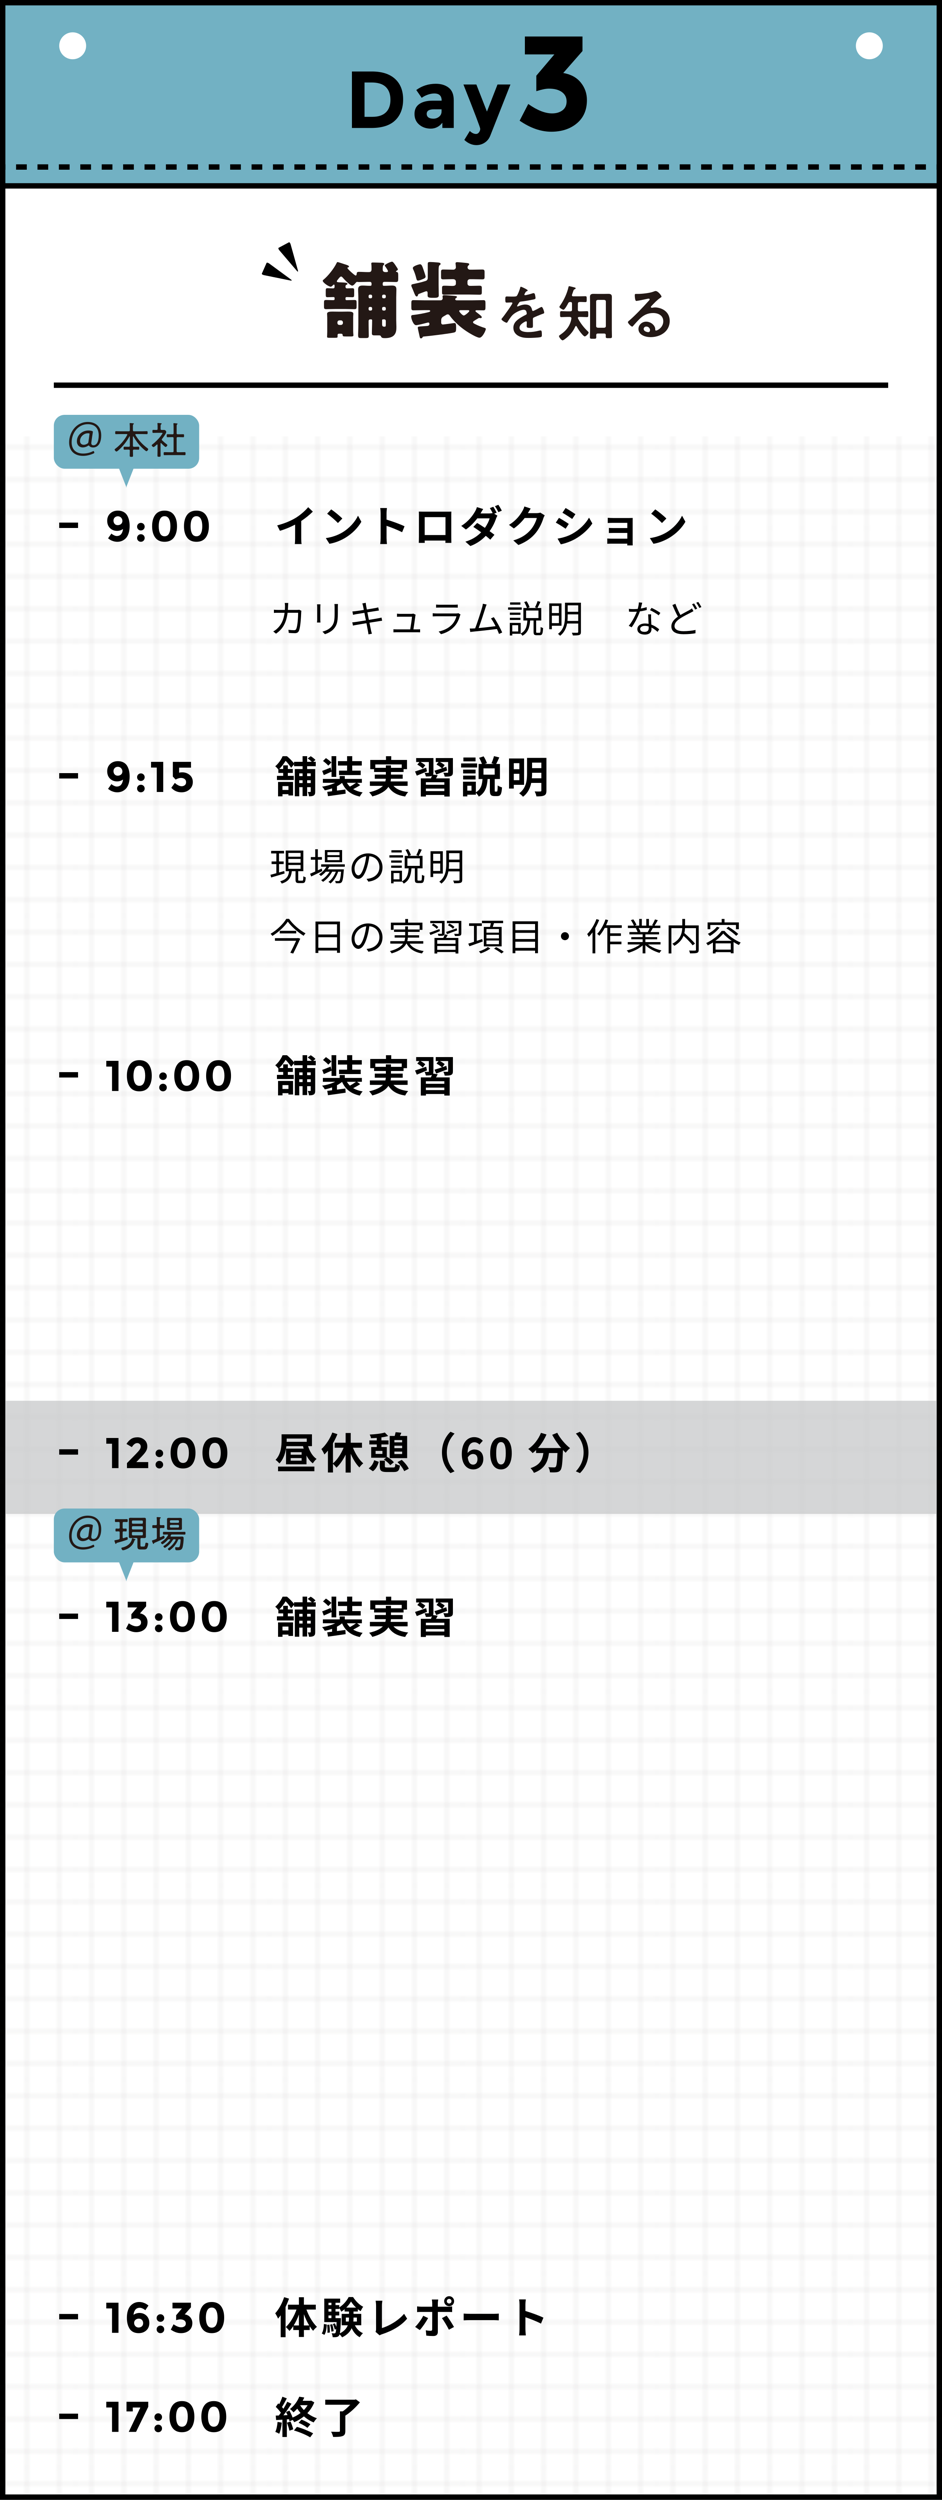<?xml version="1.0" encoding="UTF-8"?><svg id="_レイヤー_2" xmlns="http://www.w3.org/2000/svg" xmlns:xlink="http://www.w3.org/1999/xlink" viewBox="0 0 350 928"><defs><style>.cls-1,.cls-2,.cls-3,.cls-4{fill:none;}.cls-5{fill:#fff;}.cls-6{fill:#72b1c3;}.cls-7{fill:#231815;}.cls-2,.cls-4{stroke:#000;stroke-miterlimit:10;stroke-width:2px;}.cls-8{opacity:.2;}.cls-3{stroke:#231815;stroke-width:.3px;}.cls-4{stroke-dasharray:0 0 3.977 3.977;}.cls-9{fill:url(#_グリッド_1_パイカ_線_);}.cls-10{fill:#c7c8c9;opacity:.75;}</style><pattern id="_グリッド_1_パイカ_線_" x="0" y="0" width="72" height="72" patternTransform="translate(-836 -1460)" patternUnits="userSpaceOnUse" viewBox="0 0 72 72"><rect class="cls-1" width="72" height="72"/><line class="cls-3" x1="6" y1="71.75" x2="6" y2="144.25"/><line class="cls-3" x1="30" y1="71.75" x2="30" y2="144.25"/><line class="cls-3" x1="54" y1="71.75" x2="54" y2="144.25"/><line class="cls-3" x1="18" y1="71.75" x2="18" y2="144.25"/><line class="cls-3" x1="42" y1="71.75" x2="42" y2="144.25"/><line class="cls-3" x1="66" y1="71.75" x2="66" y2="144.25"/><line class="cls-3" x1="71.75" y1="66" x2="144.25" y2="66"/><line class="cls-3" x1="71.75" y1="42" x2="144.25" y2="42"/><line class="cls-3" x1="71.75" y1="18" x2="144.25" y2="18"/><line class="cls-3" x1="71.75" y1="54" x2="144.25" y2="54"/><line class="cls-3" x1="71.75" y1="30" x2="144.25" y2="30"/><line class="cls-3" x1="71.75" y1="6" x2="144.25" y2="6"/><line class="cls-3" x1="6" y1="-.25" x2="6" y2="72.25"/><line class="cls-3" x1="30" y1="-.25" x2="30" y2="72.25"/><line class="cls-3" x1="54" y1="-.25" x2="54" y2="72.25"/><line class="cls-3" x1="-.25" y1="66" x2="72.25" y2="66"/><line class="cls-3" x1="-.25" y1="42" x2="72.25" y2="42"/><line class="cls-3" x1="-.25" y1="18" x2="72.25" y2="18"/><line class="cls-3" x1="-.25" y1="54" x2="72.25" y2="54"/><line class="cls-3" x1="-.25" y1="30" x2="72.25" y2="30"/><line class="cls-3" x1="-.25" y1="6" x2="72.25" y2="6"/><line class="cls-3" x1="18" y1="-.25" x2="18" y2="72.25"/><line class="cls-3" x1="42" y1="-.25" x2="42" y2="72.25"/><line class="cls-3" x1="66" y1="-.25" x2="66" y2="72.25"/><line class="cls-3" x1="-72.25" y1="66" x2=".25" y2="66"/><line class="cls-3" x1="-72.25" y1="42" x2=".25" y2="42"/><line class="cls-3" x1="-72.25" y1="18" x2=".25" y2="18"/><line class="cls-3" x1="-72.25" y1="54" x2=".25" y2="54"/><line class="cls-3" x1="-72.25" y1="30" x2=".25" y2="30"/><line class="cls-3" x1="-72.25" y1="6" x2=".25" y2="6"/><line class="cls-3" x1="6" y1="-72.25" x2="6" y2=".25"/><line class="cls-3" x1="30" y1="-72.25" x2="30" y2=".25"/><line class="cls-3" x1="54" y1="-72.25" x2="54" y2=".25"/><line class="cls-3" x1="18" y1="-72.25" x2="18" y2=".25"/><line class="cls-3" x1="42" y1="-72.25" x2="42" y2=".25"/><line class="cls-3" x1="66" y1="-72.25" x2="66" y2=".25"/></pattern></defs><g id="contents"><rect class="cls-5" x="1" y="1" width="348" height="926"/><path d="m348,2v924H2V2h346m2-2H0v928h350V0h0Z"/><g class="cls-8"><rect class="cls-9" y="162" width="350" height="766"/></g><path d="m110.313,100.571c.352.413.52.322.374-.198l-2.707-9.67c-.146-.523-.436-.858-.645-.747l-3.797,2.024c-.209.111-.092.54.26.951l6.515,7.64Z"/><path d="m107.926,104.142c.531.109.608-.067.172-.387l-8.094-5.945c-.435-.321-.872-.406-.968-.19l-1.742,3.934c-.096.215.26.482.792.589l9.839,1.998Z"/><path class="cls-7" d="m128.372,110.926c0,.31.062.496.434.496.93,0,1.859-.062,2.82-.062.806,0,.868.217.868,1.054v1.178c0,.992-.062,1.178-.868,1.178-1.115,0-2.2-.062-3.316-.062h-3.78c-1.085,0-2.2.062-3.285.062-.837,0-.868-.248-.868-1.116v-1.24c0-.837.062-1.054.868-1.054.774,0,1.55.062,2.417.062.465,0,.651-.031.651-.434v-.279c0-.248-.062-.434-.341-.434-.775,0-1.519.062-2.294.062-.589,0-.65-.248-.65-.992v-1.333c0-.806.062-1.022.682-1.022.682,0,1.333.062,2.015.062.402,0,.589-.186.589-.589,0-.558,0-.806-.248-.806-.187,0-.311.155-.403.279-.217.186-.496.496-.774.496-.775,0-2.976-1.549-2.976-2.2,0-.186.155-.31.279-.403,1.704-1.364,3.936-4.215,4.865-6.167.124-.248.155-.372.435-.372.154,0,2.262.713,2.665.837.589.186,1.519.434,1.519.837,0,.155-.155.248-.311.279-.154.031-.278.062-.278.248,0,.372,2.727,2.79,3.037,2.79.341,0,.372-.341.402-.62.031-.558.217-.744.837-.744,1.085,0,2.2.093,3.285.093h.434c.682,0,.961-.341.961-1.054,0-.465,0-1.333-.062-1.797-.03-.093-.03-.217-.03-.31,0-.372.278-.403.589-.403.93,0,2.293.062,3.285.093.495.031.96.093.96.465,0,.186-.154.279-.278.403-.279.279-.311.775-.311,1.611,0,.713.372.992,1.054.992h.341c.124,0,.559,0,.559-.341s-.837-1.519-1.085-1.859c-.031-.031-.124-.186-.124-.248,0-.403,2.231-1.425,2.728-1.425.434,0,1.208,1.24,1.425,1.581.155.217.744,1.084.744,1.271,0,.217-.31.434-.496.527-.093.062-.217.155-.217.279s.155.155.248.155c.526.062.589.496.589,1.363v1.085c0,.93-.062,1.301-.837,1.301-1.115,0-2.231-.062-3.347-.062h-.992c-.341,0-.589.248-.589.589v.496c0,.186.155.372.341.372h.435c.867,0,1.735-.093,2.603-.093,1.054,0,1.705.217,1.705,1.425,0,.992-.062,1.983-.062,3.006v8.46c0,.806.062,1.611.062,2.417,0,1.116-.031,2.201-.837,3.099-.837.93-2.263,1.116-3.471,1.116-.868,0-1.209-.124-1.426-.651-.124-.248-.279-.372-.558-.372h-1.798c-.62,0-1.022-.062-1.022-.744,0-1.487.093-2.975.093-4.462v-.403c0-.186-.155-.341-.341-.341h-.372c-.31,0-.589.248-.589.589v1.395c0,1.363.062,2.727.062,4.091,0,.806-.279.868-1.178.868h-1.735c-.868,0-1.054-.124-1.054-1.24,0-.434.093-2.169.093-3.719v-10.103c0-1.023-.093-2.015-.093-3.006,0-1.146.65-1.425,1.673-1.425.837,0,1.705.093,2.542.093h.434c.186,0,.341-.186.341-.372v-.496c0-.341-.248-.589-.589-.589h-.806c-1.085,0-2.169.062-3.223.062-.218,0-.311,0-.527-.031-.062-.031-.124-.031-.186-.031-.279,0-.403.217-.589.403-.279.341-.806.992-1.271.992-.744,0-3.068-2.417-3.596-3.068-.154-.155-.31-.31-.526-.31-.279,0-.589.341-1.022.899-.341.434-.559.682-.559.868,0,.341.279.372,1.488.403.65.031.713.031,1.146.062.31.031,1.332.031,1.332.496,0,.186-.217.248-.371.341-.372.155-.372.403-.372.744,0,.372.217.589.558.589.682,0,1.333-.062,2.015-.062.589,0,.65.248.65,1.022v1.333c0,.744-.062.992-.65.992-.713,0-1.426-.062-2.139-.062-.31,0-.434.155-.434.434v.217Zm-6.787,7.066c0-.682-.062-1.116-.062-1.487,0-.837,1.208-.837,2.106-.837.807,0,1.612.031,2.418.031h.713c.806,0,1.611-.031,2.448-.031.991,0,2.076.031,2.076.806,0,.155,0,.403-.031.527-.031.341-.031.651-.031.992v4.68c0,.899.094,1.643.094,1.797,0,.372-.311.434-.837.434h-1.952c-1.116,0-1.209-.093-1.209-.496,0-.372-.248-.527-.589-.527h-.713c-.372,0-.589.124-.589.527v.527c0,.372-.062.465-.961.465h-2.076c-.589,0-.867-.031-.867-.403,0-.124.062-1.208.062-1.828v-5.176Zm3.781,1.891c0,.434.31.744.743.744h.558c.403,0,.744-.31.744-.744v-.217c0-.403-.341-.744-.744-.744h-.558c-.402,0-.743.341-.743.744v.217Zm12.396-9.142c.248,0,.496-.217.496-.496v-.372c0-.279-.217-.496-.496-.496h-.31c-.279,0-.496.217-.496.496v.372c0,.279.217.496.496.496h.31Zm-.31,3.192c-.279,0-.496.217-.496.496v.372c0,.279.217.496.496.496h.31c.279,0,.496-.217.496-.496v-.372c0-.279-.186-.465-.496-.496h-.31Zm5.393-3.192c.278,0,.496-.217.496-.496v-.372c0-.279-.218-.496-.496-.496h-.372c-.279,0-.496.217-.496.496v.372c0,.279.187.465.496.496h.372Zm-.372,3.192c-.279,0-.496.217-.496.496v.372c0,.279.217.496.496.496h.372c.278,0,.496-.217.496-.496v-.372c0-.279-.218-.496-.496-.496h-.372Zm-.155,4.618c-.217,0-.341.155-.341.341v1.302c0,.836.093,1.084.93,1.084.435,0,.435-.279.435-1.271v-.868c0-.341-.248-.589-.589-.589h-.435Z"/><path class="cls-7" d="m175.763,119.572c0,.403.372.527.713.713,1.146.589,2.417,1.084,3.656,1.457.218.062.372.186.372.403,0,.527-1.239,3.223-2.354,3.223-.992,0-4.061-1.859-4.959-2.479-2.231-1.487-4.524-3.564-5.981-5.578-.247-.372-.465-.62-.867-.62-.279,0-.62.217-.961.434q-.155.093-.217.124c-.774.434-1.239.713-1.239,1.673v.899c0,.341.247.651.619.651.279,0,3.502-.465,4.029-.527.154-.031.186-.031.248-.031.558,0,.65.372.65,1.736,0,1.581-.124,1.642-1.085,1.859-1.704.372-9.08,1.271-10.971,1.425-.31.031-.341.124-.465.372-.093.186-.341.31-.526.31-.403,0-.434-.31-.527-.744-.093-.403-.682-3.006-.682-3.192,0-.434.311-.465,1.891-.558.434-.031.961-.062,1.643-.124.434-.031.806-.248.806-.744,0-.31-.155-.527-.465-.527-.124,0-.31.062-.434.093-.682.186-3.472.899-4.06.899-1.023,0-1.829-2.417-1.829-3.223,0-.558.496-.558.898-.589,1.643-.186,3.72-.558,5.3-.961.341-.093.868-.186.868-.496,0-.279-.279-.31-.465-.31h-1.859c-1.302,0-2.635.062-3.937.062-.682,0-.743-.341-.743-1.208v-1.364c0-.898.062-1.208.774-1.208,1.302,0,2.604.062,3.905.062h6.229c.434,0,.744-.341.744-.775,0-.093-.031-.31-.031-.403s-.031-.186-.031-.279c0-.403.341-.434.651-.434.743,0,2.293.124,3.067.186.403.031.496.031.775.062.558.062.867.124.867.403,0,.155-.154.31-.371.434-.155.093-.279.248-.279.403,0,.217.248.403.465.403h6.105c1.301,0,2.603-.062,3.904-.062.713,0,.774.31.774,1.208v1.364c0,.868-.062,1.208-.743,1.208-.868,0-1.704-.031-2.572-.031-.186,0-.403.062-.403.279,0,.186.187.31.465.527.155.124.248.186.372.279.558.434,1.519,1.146,1.519,1.457,0,.217-.186.403-.465.403-.062,0-.154-.031-.278-.062-.155-.031-.187-.031-.248-.031-.031,0-.155.031-.248.093-.248.155-.496.31-.682.403-1.085.682-1.333.806-1.333,1.054Zm-20.484-9.948c-.062.217-.187.434-.465.434-.403,0-.651-.62-1.085-1.704-.186-.465-.403-1.023-.682-1.643-.124-.248-.217-.465-.217-.713,0-.403.31-.465.743-.558.899-.186,3.224-.682,4.587-1.146.589-.217.774-.589.774-1.178v-5.175c0-.558.217-.682.899-.682.619,0,1.952.093,2.572.155.589.062,1.301.062,1.301.558,0,.217-.154.341-.402.496-.31.186-.341,1.24-.341,2.107v5.051c0,1.333.062,2.696.062,4.029,0,.62-.341.899-1.549.899h-.961c-1.24,0-1.643-.217-1.643-.837v-.96c0-.341-.093-.651-.496-.651-.093,0-1.022.341-1.735.62-.403.155-.774.31-.898.341-.372.093-.372.248-.465.558Zm2.262-8.957c.124.372.589,1.705.589,2.015,0,.496-.526.713-.898.868-.434.186-1.457.62-1.891.62-.526,0-.526-.31-.898-1.705-.187-.65-.589-1.797-.898-2.417-.094-.186-.155-.341-.155-.558,0-.774,2.448-1.395,2.634-1.395.713,0,.899.806,1.519,2.572Zm11.839,3.843c0-.496-.434-.868-.93-.868h-.899c-.93,0-1.859.062-2.789.062-.743,0-.898-.124-.898-.898v-1.859c0-.744.187-.899.898-.899,1.24,0,2.479.062,3.688.062.496,0,.93-.372.93-.868,0-.248-.062-.899-.093-1.147-.031-.155-.031-.217-.031-.31,0-.372.278-.465.589-.465.496,0,2.696.217,3.285.279.774.093,1.208.124,1.208.527,0,.155-.124.279-.341.465s-.278.434-.278.682c0,.465.434.837.867.837h.93c1.209,0,2.387-.062,3.595-.062.744,0,.93.155.93.96v1.798c0,.774-.186.898-.93.898-1.208,0-2.386-.062-3.595-.062h-.961c-.465,0-.867.403-.867.868v.744c0,.496.372.868.93.868h.434c1.022,0,2.015-.062,3.037-.062.713,0,.93.155.93.837v1.611c0,.775-.186.898-.93.898-1.208,0-2.386-.062-3.595-.062h-5.857c-1.146,0-2.324.062-3.471.062-.713,0-.93-.124-.93-.806v-1.673c0-.713.186-.868.93-.868,1.178,0,2.076.093,2.758.093.93,0,1.457-.155,1.457-.898v-.744Zm1.735,10.63c-.217,0-.496.062-.496.341,0,.248,1.178,1.643,1.705,1.643.465,0,2.045-1.363,2.045-1.673s-.372-.31-.526-.31h-2.728Z"/><path class="cls-7" d="m196.069,107.81c0,.134-.156.224-.269.269-.357.134-.447.246-.738.761-.067.112-.224.38-.224.515,0,.157.111.224.246.224.447,0,2.126-.47,2.597-.627.156-.067.402-.134.56-.134.381,0,.492.358.56.671.067.291.179.896.179,1.209,0,.38-.716.47-1.187.56-1.41.291-2.82.537-4.23.694-.358.045-.447.089-.671.358-.135.179-.762,1.142-.762,1.298,0,.089.09.156.18.156.134,0,.291-.067.402-.134.762-.335,1.612-.582,2.44-.582,1.433,0,2.261.604,2.552,2.015.045.202.111.381.336.381.269,0,2.261-1.075,2.618-1.276.157-.067.403-.224.582-.224.426,0,.963,1.724.963,2.104,0,.269-.246.358-.672.493-.089.045-.201.067-.313.112-.895.336-1.768.716-2.641,1.097-.403.157-.582.291-.582.738v.291c0,.694.022,1.366.022,2.06,0,.806-.112.896-.963.896-.963,0-1.365-.045-1.365-.627,0-.492.045-.985.045-1.455,0-.201-.067-.38-.291-.38-.112,0-2.418.985-2.418,2.373,0,1.5,2.172,1.634,3.246,1.634,1.5,0,2.708-.202,4.163-.56.135-.022.291-.045.448-.045.291,0,.447.247.447,1.522,0,.671-.022.851-.515.962-.851.202-3.335.291-4.298.291-1.276,0-2.351-.067-3.537-.582-1.365-.604-2.238-1.679-2.238-3.201,0-2.015,1.634-3.111,3.179-4.029.447-.269.918-.515,1.388-.738.224-.112.403-.247.403-.515,0-.157-.067-.47-.112-.626-.112-.493-.47-.761-.984-.761-1.254,0-3.313,1.074-4.187,1.97-.649.649-1.41,1.813-1.88,2.619-.067.112-.157.224-.313.224-.403,0-1.903-.896-1.903-1.298,0-.179.18-.358.291-.492.516-.56,3.761-5.059,3.761-5.484,0-.202-.179-.269-.492-.269-.358,0-.873.067-1.566.067-.493,0-.582-.112-.582-1.253,0-.896.089-1.03.648-1.03.381,0,.963.045,1.612.045h.648c.582,0,1.187-.022,1.389-.291.38-.492,1.052-2.238,1.208-2.888.045-.246.09-.47.313-.47.202,0,2.507,1.029,2.507,1.365Z"/><path class="cls-7" d="m215.3,115.577h.627c.739,0,1.545-.067,2.172-.067.492,0,.47.269.47,1.119,0,.829.022,1.097-.47,1.097-.582,0-1.389-.067-2.172-.067h-.738c-.224.022-.471.067-.471.336,0,.134.045.246.112.38.918,1.701,2.149,3.291,3.56,4.611.134.134.313.291.313.493,0,.403-1.03,1.41-1.433,1.41-.291,0-.829-.604-1.03-.828-.783-.873-1.433-1.858-1.992-2.888-.045-.09-.112-.157-.224-.157-.135,0-.201.089-.269.201-.896,2.037-2.216,3.47-4.007,4.768-.202.134-.515.358-.739.358-.402,0-1.32-1.164-1.32-1.545,0-.246.358-.447.716-.694,2.06-1.41,3.515-3.357,3.896-5.865.022-.403-.157-.537-.56-.582h-1.008c-.761,0-1.566.067-2.171.067-.492,0-.47-.313-.47-1.097,0-.806-.022-1.119.47-1.119.649,0,1.433.067,2.171.067h1.164c.403,0,.627-.179.627-.582v-2.261c0-.47-.156-.627-.627-.627-.425,0-.56.089-.783.448-.224.47-1.276,2.44-1.769,2.44-.201,0-1.5-.649-1.5-1.052,0-.157.269-.515.358-.649,1.388-2.015,2.463-4.343,3.022-6.738.022-.134.066-.313.269-.313.156,0,.939.202,1.142.246.179.045.336.09.492.134.537.134.761.179.761.403,0,.179-.224.291-.357.358-.336.112-.358.202-.56.761-.09.291-.225.694-.448,1.298,0,.067-.022.134-.022.179,0,.291.201.358.448.381h2.417c.717,0,1.455-.045,2.104-.045.537,0,.515.246.515,1.119,0,.851.022,1.075-.515,1.075-.627,0-1.388-.067-2.104-.045-.447,0-.604.179-.649.604,0,.761,0,1.522-.021,2.283.044.403.201.582.604.582Zm6.828,8.237c-.403,0-.582.179-.604.604.022.246.022.493.022.761,0,.604-.269.582-1.164.582s-1.209.022-1.209-.56c0-.896.067-1.769.067-2.664v-10.252c0-.672-.045-1.366-.045-2.06,0-.917.47-1.142,1.32-1.142.515,0,1.03.022,1.545.022h2.417c.516,0,1.03-.022,1.545-.022.828,0,1.32.202,1.32,1.142,0,.694-.022,1.366-.022,2.06v10.028c0,.873.045,1.746.045,2.641,0,.604-.291.582-1.164.582s-1.142.022-1.142-.582c0-.179.022-.358.022-.537-.022-.425-.201-.604-.604-.604h-2.35Zm2.372-2.149c.381-.044.604-.246.604-.626v-9.088c0-.38-.224-.582-.604-.627h-2.372c-.403.045-.627.247-.627.627v9.088c0,.38.224.582.627.626h2.372Z"/><path class="cls-7" d="m245.79,110.115c0,.157-.246.291-.492.47-1.254.873-2.194,1.902-3.246,3-.09.089-.224.246-.224.38,0,.179.179.291.381.291.089,0,.201-.022.29-.045.291-.067.627-.089.918-.089.896,0,1.947.269,2.754.671,1.746.896,2.663,2.396,2.663,4.343,0,3.962-3.514,6.021-7.118,6.021-1.857,0-4.499-.761-4.499-3.044,0-1.544,1.365-2.708,2.865-2.708,1.164,0,2.351.627,2.978,1.589.335.515.402.851.402,1.433.022.157.09.291.269.291.582,0,2.709-1.187,2.709-3.447,0-2.171-1.836-3.067-3.783-3.067-2.037,0-3.582.784-5.015,2.194-.873.851-1.679,1.769-2.484,2.686-.067.09-.134.157-.246.157-.47,0-1.611-1.253-1.611-1.611,0-.269.335-.515.537-.672,2.306-1.992,4.902-4.768,6.961-7.029.18-.179.582-.582.582-.806,0-.202-.201-.269-.38-.269-.112,0-.403.067-.537.089-.538.134-3.694.784-4.052.784-.493,0-.56-1.679-.56-2.06,0-.515.022-.56.693-.56h.537c1.433,0,4.365-.313,5.664-.828.246-.09.604-.247.851-.247.896,0,2.193,1.702,2.193,2.082Zm-5.663,11.103c-.493,0-.963.358-.963.896,0,.806,1.074,1.187,1.746,1.187.426,0,.604-.403.604-.761,0-.694-.604-1.321-1.388-1.321Z"/><rect class="cls-6" x="1" y="1" width="348" height="68"/><path d="m348,2v66H2V2h346m2-2H0v70h350V0h0Z"/><path d="m146.781,29.285c1.999,1.83,3,4.375,3,7.635s-.976,5.84-2.926,7.74c-1.949,1.9-4.925,2.85-8.925,2.85h-7.17v-20.97h7.41c3.739,0,6.609.915,8.61,2.745Zm-3.436,12.465c1.15-1.08,1.725-2.65,1.725-4.71s-.574-3.645-1.725-4.755-2.915-1.665-5.295-1.665h-2.61v12.75h2.97c2.141,0,3.785-.54,4.936-1.62Z"/><path d="m168.59,47.51h-4.229v-1.95c-1.16,1.46-2.595,2.19-4.305,2.19s-3.146-.495-4.306-1.485c-1.16-.99-1.74-2.31-1.74-3.96s.601-2.885,1.801-3.705c1.199-.82,2.84-1.23,4.92-1.23h3.359v-.09c0-1.72-.91-2.58-2.729-2.58-.78,0-1.604.155-2.476.465-.869.311-1.604.695-2.204,1.155l-2.011-2.91c2.12-1.54,4.541-2.31,7.261-2.31,1.96,0,3.56.49,4.8,1.47s1.859,2.53,1.859,4.65v10.29Zm-4.529-6.15v-.78h-2.82c-1.8,0-2.699.561-2.699,1.68,0,.58.215,1.025.645,1.335.43.311,1.045.465,1.845.465s1.505-.245,2.115-.735c.61-.49.915-1.145.915-1.965Z"/><path d="m176.99,53.87c-1.58,0-3.07-.64-4.47-1.92l2.04-3.33c.76.74,1.539,1.11,2.34,1.11.42,0,.779-.206,1.08-.615.3-.41.449-.845.449-1.305s-2.08-5.94-6.239-16.44h4.8l3.93,10.05,3.93-10.05h4.801l-7.5,19.02c-.44,1.1-1.125,1.955-2.055,2.565-.93.61-1.965.915-3.105.915Z"/><path d="m195.02,20.2v-6.65h21.4v5.4l-7.15,8.15c2.801.467,4.967,1.642,6.5,3.525,1.533,1.884,2.301,4.059,2.301,6.525,0,3.667-1.242,6.542-3.725,8.625-2.484,2.083-5.659,3.125-9.525,3.125s-7.783-1.366-11.75-4.1l3.199-6.2c3.301,2.333,6.25,3.5,8.851,3.5,1.566,0,2.858-.383,3.875-1.15,1.017-.767,1.524-1.875,1.524-3.325s-.583-2.6-1.75-3.45c-1.166-.85-2.783-1.275-4.85-1.275-1.1,0-2.65.317-4.65.95v-5.75l6.701-7.9h-10.951Z"/><line class="cls-2" y1="62" x2="2" y2="62"/><line class="cls-4" x1="5.977" y1="62" x2="346.011" y2="62"/><line class="cls-2" x1="348" y1="62" x2="350" y2="62"/><circle class="cls-5" cx="27" cy="17" r="5"/><circle class="cls-5" cx="323" cy="17" r="5"/><line class="cls-2" x1="20" y1="143" x2="330" y2="143"/><rect class="cls-10" x="2" y="520" width="346" height="42"/><path d="m107.031,224.983c-.014.504-.041.98-.069,1.442h3.333c.379,0,.659-.028.896-.07l.785.393c-.042.238-.07.504-.07.687-.056,1.345-.225,5.421-.854,6.766-.28.588-.728.854-1.499.854-.714,0-1.526-.057-2.255-.099l-.14-1.162c.756.098,1.498.154,2.087.154.406,0,.658-.112.812-.463.532-1.064.714-4.51.714-6.009h-3.922c-.504,4.02-1.961,6.149-4.301,7.76l-1.021-.826c.447-.238,1.021-.63,1.442-1.036,1.387-1.261,2.396-3.012,2.773-5.897h-2.354c-.546,0-1.12,0-1.61.056v-1.19c.49.056,1.064.084,1.597.084h2.466c.027-.448.055-.925.055-1.429,0-.309-.041-.826-.098-1.163h1.316c-.041.322-.069.812-.084,1.149Z"/><path d="m119.015,225.348v4.678c0,.351.028.812.056,1.065h-1.289c.029-.211.07-.659.07-1.079v-4.664c0-.253-.027-.743-.056-1.009h1.274c-.027.266-.056.672-.056,1.009Zm6.513.098v2.27c0,3.361-.461,4.468-1.471,5.673-.91,1.093-2.311,1.694-3.333,2.045l-.911-.967c1.289-.322,2.48-.882,3.348-1.862.995-1.163,1.163-2.298,1.163-4.945v-2.213c0-.477-.028-.868-.069-1.219h1.316c-.028.351-.043.742-.043,1.219Z"/><path d="m134.625,224.003l1.26-.225c.015.267.084.658.127.967.027.154.126.729.294,1.513,1.358-.225,2.647-.435,3.235-.546.406-.07.757-.169.995-.238l.237,1.177c-.209.027-.644.084-1.008.14-.645.098-1.919.309-3.264.519.182.868.378,1.862.561,2.801,1.414-.224,2.745-.462,3.445-.588.547-.098.938-.182,1.246-.266l.225,1.176c-.294.028-.742.099-1.261.183-.771.126-2.073.336-3.446.546.281,1.373.505,2.493.575,2.815.098.406.21.883.336,1.275l-1.274.237c-.07-.476-.112-.896-.211-1.316-.056-.308-.279-1.442-.546-2.829-1.583.266-3.081.518-3.769.645-.545.098-.938.168-1.232.252l-.252-1.219c.322-.015.869-.07,1.232-.126.701-.099,2.228-.337,3.824-.589-.195-.952-.392-1.946-.561-2.815-1.33.21-2.549.406-3.081.505-.392.069-.714.14-1.135.237l-.237-1.261c.35-.014.714-.042,1.162-.098.546-.056,1.765-.238,3.082-.448-.154-.756-.252-1.303-.295-1.471-.07-.364-.168-.673-.266-.952Z"/><path d="m154.326,228.625c-.113.952-.52,3.726-.715,5.015h1.373c.308,0,.812-.014,1.106-.042v1.135c-.253-.014-.771-.028-1.065-.028h-7.676c-.434,0-.756.015-1.162.042v-1.162c.336.027.742.056,1.162.056h5.07c.211-1.177.617-3.908.659-4.706h-4.454c-.406,0-.771.027-1.121.042v-1.177c.336.042.756.084,1.106.084h4.259c.224,0,.574-.042.7-.099l.854.406c-.042.141-.084.322-.098.435Z"/><path d="m170.916,228.527c-.378,1.387-1.008,2.843-2.045,3.978-1.471,1.611-3.222,2.438-5.015,2.928l-.868-.994c1.988-.406,3.74-1.303,4.931-2.563.854-.896,1.415-2.087,1.667-3.096h-7.438c-.336,0-.868.014-1.372.042v-1.177c.518.056.994.084,1.372.084h7.382c.322,0,.617-.028.771-.112l.799.505c-.07.126-.154.308-.183.406Zm-7.619-4.034h5.504c.449,0,.939-.015,1.275-.07v1.162c-.336-.027-.812-.042-1.289-.042h-5.49c-.436,0-.883.015-1.262.042v-1.162c.365.056.812.07,1.262.07Z"/><path d="m180.336,225.712c-.406,1.316-1.793,5.616-2.494,7.438,2.06-.196,4.749-.49,6.29-.7-.561-1.106-1.19-2.199-1.709-2.872l1.051-.476c.994,1.442,2.521,4.258,3.109,5.701l-1.177.532c-.182-.505-.448-1.149-.77-1.835-2.158.28-6.851.798-8.728.966-.351.028-.757.099-1.163.154l-.209-1.303c.42.015.896,0,1.303-.014.209-.015.447-.028.699-.042.785-1.934,2.214-6.416,2.605-7.788.168-.645.225-.98.267-1.345l1.401.28c-.141.35-.295.714-.477,1.303Z"/><path d="m193.846,226.342h-5.057v-.854h5.057v.854Zm6.611,8.559c.322,0,.393-.28.42-2.171.21.182.616.336.896.406-.084,2.157-.336,2.675-1.205,2.675h-1.162c-.953,0-1.162-.294-1.162-1.33v-4.133h-1.262c-.195,2.466-.729,4.482-2.871,5.659-.141-.238-.42-.603-.658-.784v.056h-3.124v.631h-.91v-4.679h4.034v3.95c1.919-.98,2.325-2.718,2.493-4.833h-1.485v-4.636h1.317c-.183-.631-.603-1.527-1.009-2.214l.896-.294c.477.687.91,1.597,1.093,2.241l-.729.267h3.53l-.785-.253c.337-.644.771-1.639.967-2.339l1.064.308c-.378.799-.798,1.695-1.148,2.284h1.443v4.636h-1.892v4.118c0,.379.042.435.351.435h.896Zm-7.088-6.653h-3.922v-.827h3.922v.827Zm-3.922,1.078h3.922v.827h-3.922v-.827Zm3.908-4.86h-3.824v-.841h3.824v.841Zm-.827,7.62h-2.199v2.339h2.199v-2.339Zm2.942-2.647h4.594v-2.802h-4.594v2.802Z"/><path d="m205.043,232.295v1.289h-.98v-9.581h4.566v8.292h-3.586Zm0-7.354v2.647h2.619v-2.647h-2.619Zm2.619,6.387v-2.787h-2.619v2.787h2.619Zm8.181,3.222c0,.659-.14.981-.589,1.163-.447.154-1.218.182-2.408.182-.057-.279-.225-.742-.393-1.008.91.027,1.793.014,2.018.014.266-.014.363-.098.363-.351v-3.081h-4.132c-.308,1.667-1.022,3.334-2.605,4.553-.168-.225-.56-.575-.771-.715,2.354-1.807,2.592-4.44,2.592-6.611v-4.959h5.925v10.813Zm-1.009-4.034v-2.451h-3.908v.631c0,.574-.014,1.19-.084,1.82h3.992Zm-3.908-5.799v2.396h3.908v-2.396h-3.908Z"/><path d="m238.07,225.907c.729-.111,1.485-.28,2.199-.518l.029,1.05c-.743.211-1.625.393-2.551.519-.686,1.976-1.932,4.398-3.053,5.911l-1.078-.561c1.162-1.358,2.353-3.6,2.997-5.238-.421.028-.841.042-1.247.042-.518,0-1.106-.014-1.639-.042l-.07-1.051c.519.07,1.121.098,1.709.098.504,0,1.037-.027,1.583-.069.21-.784.406-1.667.435-2.424l1.232.112c-.126.504-.322,1.358-.547,2.171Zm3.839,3.67c.014.519.069,1.429.098,2.298,1.205.434,2.186,1.12,2.913,1.736l-.602.953c-.603-.532-1.359-1.163-2.27-1.611.014.225.014.421.014.589,0,1.12-.714,2.031-2.451,2.031-1.541,0-2.801-.631-2.801-2.018,0-1.289,1.219-2.102,2.801-2.102.477,0,.939.042,1.373.141-.056-1.148-.126-2.535-.154-3.53h1.093c-.028.574-.028,1.009-.014,1.513Zm-2.438,4.987c1.163,0,1.555-.616,1.555-1.387,0-.183,0-.393-.014-.631-.448-.14-.938-.21-1.442-.21-1.023,0-1.724.477-1.724,1.121,0,.658.532,1.106,1.625,1.106Zm2.045-8.055l.575-.854c1.008.448,2.604,1.358,3.264,1.863l-.631.925c-.756-.645-2.27-1.514-3.208-1.934Z"/><path d="m252.812,228.303c1.233-.742,2.508-1.358,3.278-1.793.392-.238.7-.42.995-.658l.56,1.022c-.308.183-.658.364-1.064.574-.952.505-2.521,1.232-3.88,2.144-1.303.84-2.088,1.765-2.088,2.829,0,1.163,1.107,1.892,3.32,1.892,1.527,0,3.391-.196,4.482-.477l-.014,1.246c-1.051.196-2.676.351-4.427.351-2.634,0-4.524-.784-4.524-2.886,0-1.456.91-2.591,2.424-3.628-.645-1.162-1.387-2.802-2.045-4.314l1.105-.462c.561,1.541,1.275,3.054,1.877,4.16Zm6.221-2.367l-.758.336c-.279-.574-.756-1.414-1.148-1.947l.757-.321c.351.504.854,1.358,1.149,1.933Zm1.568-.588l-.742.336c-.309-.603-.771-1.401-1.178-1.934l.743-.308c.378.504.91,1.387,1.177,1.905Z"/><path d="m105.729,324.267c-1.75.519-3.613,1.065-4.973,1.472l-.279-.995c.616-.154,1.373-.351,2.199-.588v-3.391h-1.766v-.966h1.766v-2.983h-1.934v-.953h4.777v.953h-1.85v2.983h1.723v.966h-1.723v3.124l1.934-.546.125.924Zm6.57,2.662c.322,0,.378-.21.42-1.653.196.183.616.336.869.406-.07,1.709-.337,2.144-1.178,2.144h-1.358c-.994,0-1.247-.294-1.247-1.303v-3.11h-1.372c-.28,2.228-1.036,3.755-3.754,4.595-.099-.238-.378-.658-.589-.854,2.466-.672,3.096-1.933,3.32-3.74h-1.247v-7.662h6.542v7.662h-1.905v3.11c0,.35.056.406.406.406h1.093Zm-5.154-8.896h4.537v-1.4h-4.537v1.4Zm0,2.228h4.537v-1.4h-4.537v1.4Zm0,2.27h4.537v-1.429h-4.537v1.429Z"/><path d="m119.743,323.356c-1.415.715-2.942,1.457-4.118,2.018l-.406-1.023c.532-.224,1.19-.504,1.904-.826v-4.384h-1.639v-.98h1.639v-2.914h.967v2.914h1.514v.98h-1.514v3.936l1.429-.645.225.925Zm2.604-1.61c-.182.336-.377.672-.602.98h6.023s-.014.279-.043.42c-.209,2.886-.434,3.979-.826,4.385-.21.237-.462.308-.784.35-.308.014-.826.014-1.387-.014,0-.252-.099-.631-.237-.841.518.042.98.056,1.189.056.197,0,.322-.014.421-.153.237-.252.448-1.135.63-3.334h-1.092c-.561,1.667-1.653,3.474-2.857,4.384-.169-.21-.49-.447-.743-.602,1.135-.757,2.157-2.27,2.731-3.782h-1.358c-.743,1.442-2.115,2.97-3.403,3.782-.154-.225-.436-.477-.688-.645,1.163-.631,2.396-1.891,3.152-3.138h-1.415c-.56.63-1.19,1.177-1.821,1.597-.14-.168-.504-.504-.714-.645,1.106-.658,2.115-1.652,2.773-2.801h-1.961v-.883h8.769v.883h-5.758Zm4.764-1.667h-6.402v-4.524h6.402v4.524Zm-.967-3.74h-4.482v1.106h4.482v-1.106Zm0,1.835h-4.482v1.12h4.482v-1.12Z"/><path d="m136.865,327.293l-.658-1.037c.449-.042.883-.112,1.205-.182,1.793-.406,3.559-1.737,3.559-4.16,0-2.115-1.359-3.866-3.74-4.062-.183,1.303-.449,2.731-.841,4.034-.854,2.886-1.961,4.356-3.264,4.356-1.247,0-2.493-1.429-2.493-3.74,0-3.039,2.703-5.701,6.121-5.701,3.277,0,5.365,2.312,5.365,5.155,0,2.941-1.934,4.902-5.254,5.337Zm-3.697-2.34c.658,0,1.4-.938,2.115-3.306.35-1.162.631-2.493.784-3.782-2.689.337-4.343,2.634-4.343,4.539,0,1.765.812,2.549,1.443,2.549Z"/><path d="m149.745,318.342h-5.057v-.854h5.057v.854Zm6.612,8.559c.321,0,.392-.28.42-2.171.21.182.615.336.896.406-.084,2.157-.336,2.675-1.205,2.675h-1.162c-.953,0-1.163-.294-1.163-1.33v-4.133h-1.261c-.196,2.466-.729,4.482-2.871,5.659-.141-.238-.421-.603-.658-.784v.056h-3.124v.631h-.911v-4.679h4.035v3.95c1.918-.98,2.324-2.718,2.492-4.833h-1.484v-4.636h1.316c-.182-.631-.602-1.527-1.008-2.214l.896-.294c.477.687.91,1.597,1.092,2.241l-.729.267h3.531l-.785-.253c.336-.644.771-1.639.967-2.339l1.064.308c-.379.799-.799,1.695-1.148,2.284h1.442v4.636h-1.892v4.118c0,.379.043.435.352.435h.896Zm-7.088-6.653h-3.923v-.827h3.923v.827Zm-3.923,1.078h3.923v.827h-3.923v-.827Zm3.908-4.86h-3.824v-.841h3.824v.841Zm-.827,7.62h-2.198v2.339h2.198v-2.339Zm2.942-2.647h4.595v-2.802h-4.595v2.802Z"/><path d="m160.943,324.295v1.289h-.98v-9.581h4.566v8.292h-3.586Zm0-7.354v2.647h2.619v-2.647h-2.619Zm2.619,6.387v-2.787h-2.619v2.787h2.619Zm8.18,3.222c0,.659-.14.981-.588,1.163-.448.154-1.219.182-2.409.182-.056-.279-.224-.742-.392-1.008.91.027,1.793.014,2.017.014.267-.014.364-.098.364-.351v-3.081h-4.133c-.308,1.667-1.021,3.334-2.605,4.553-.168-.225-.56-.575-.77-.715,2.354-1.807,2.591-4.44,2.591-6.611v-4.959h5.925v10.813Zm-1.008-4.034v-2.451h-3.908v.631c0,.574-.014,1.19-.084,1.82h3.992Zm-3.908-5.799v2.396h3.908v-2.396h-3.908Z"/><path d="m107.396,341.106c1.456,2.072,3.936,4.216,6.121,5.379-.267.237-.519.588-.701.896-2.156-1.303-4.607-3.46-5.883-5.253-1.121,1.723-3.39,3.88-5.743,5.322-.126-.238-.42-.588-.658-.812,2.409-1.387,4.749-3.697,5.841-5.532h1.023Zm3.348,7.102l.812.238c-.673,1.555-1.737,3.81-2.619,5.532l-1.065-.294c.714-1.372,1.583-3.151,2.157-4.44h-7.872v-.98h8.404l.183-.056Zm-.687-2.661v.952h-6.107v-.952h6.107Z"/><path d="m126.312,342.101v11.612h-1.093v-.854h-6.948v.91h-1.05v-11.668h9.091Zm-8.041,1.022v3.782h6.948v-3.782h-6.948Zm6.948,8.713v-3.908h-6.948v3.908h6.948Z"/><path d="m136.865,353.293l-.658-1.037c.449-.042.883-.112,1.205-.182,1.793-.406,3.559-1.737,3.559-4.16,0-2.115-1.359-3.866-3.74-4.062-.183,1.303-.449,2.731-.841,4.034-.854,2.886-1.961,4.356-3.264,4.356-1.247,0-2.493-1.429-2.493-3.74,0-3.039,2.703-5.701,6.121-5.701,3.277,0,5.365,2.312,5.365,5.155,0,2.941-1.934,4.902-5.254,5.337Zm-3.697-2.34c.658,0,1.4-.938,2.115-3.306.35-1.162.631-2.493.784-3.782-2.689.337-4.343,2.634-4.343,4.539,0,1.765.812,2.549,1.443,2.549Z"/><path d="m152.196,350.295c.995,1.499,2.788,2.409,5.226,2.76-.225.21-.49.63-.631.896-2.731-.477-4.637-1.653-5.701-3.656h-.126c-.729,1.387-2.255,2.676-5.449,3.628-.112-.224-.406-.616-.63-.841,2.731-.756,4.16-1.736,4.889-2.787h-4.749v-.925h5.226c.168-.434.237-.882.266-1.316h-3.881v-.868h3.908v-1.247h-4.132v-.882h4.132v-1.163h1.037v1.163h4.328v-1.611h-9.665v1.751h-1.009v-2.689h5.338v-1.358h1.036v1.358h5.351v2.689h-1.051v.742h-4.328v1.247h4.133v.868h-4.16c-.029.435-.099.883-.225,1.316h5.939v.925h-5.071Z"/><path d="m163.437,345.645c-1.233.532-2.493,1.051-3.502,1.442l-.406-.854c.952-.294,2.367-.812,3.754-1.358l.154.771Zm.771-2.941h-4.343v-.854h5.31v4.608c0,.462-.113.7-.449.841-.363.14-.924.126-1.807.126-.042-.238-.168-.547-.266-.771.615.014,1.176.014,1.344,0,.168,0,.211-.057.211-.21v-3.74Zm-3.208.126c.658.35,1.456.896,1.835,1.316l-.561.673c-.363-.435-1.148-1.009-1.82-1.373l.546-.616Zm5.337,4.244c-.196.378-.406.771-.603,1.106h4.566v5.785h-1.05v-.546h-6.795v.546h-1.021v-5.785h3.277c.21-.434.42-.938.547-1.316l1.078.21Zm2.914,1.919h-6.795v1.358h6.795v-1.358Zm0,3.6v-1.414h-6.795v1.414h6.795Zm-3.517-6.625c1.009-.322,2.479-.841,3.937-1.358l.154.77c-1.289.49-2.648.995-3.713,1.387l-.378-.798Zm5.673.49c0,.49-.111.729-.477.883-.377.14-.966.14-1.891.14-.042-.252-.168-.588-.294-.826.658.027,1.261.027,1.457.027.168-.014.224-.056.224-.224v-3.754h-4.37v-.854h5.351v4.608Zm-3.123-1.667c-.364-.435-1.177-.994-1.85-1.331l.547-.63c.658.322,1.471.854,1.877,1.274l-.574.687Z"/><path d="m179.355,349.511c-1.737.63-3.572,1.288-4.945,1.765l-.42-.98c.588-.182,1.316-.42,2.115-.672v-5.897h-1.821v-.967h4.735v.967h-1.863v5.547l2.017-.687.183.925Zm2.815,2.605c-.896.7-2.354,1.415-3.572,1.82-.14-.21-.462-.532-.658-.742,1.204-.364,2.634-1.051,3.319-1.652l.911.574Zm-.112-8.026c.112-.435.225-.938.309-1.387h-3.292v-.896h7.858v.896h-3.391c-.14.476-.308.967-.447,1.387h3.291v7.228h-6.625v-7.228h2.297Zm3.32.798h-4.637v1.345h4.637v-1.345Zm0,2.115h-4.637v1.359h4.637v-1.359Zm0,2.13h-4.637v1.372h4.637v-1.372Zm-1.037,2.465c.938.462,2.172,1.205,2.815,1.723l-.826.631c-.589-.519-1.808-1.289-2.76-1.793l.771-.561Z"/><path d="m199.883,342.017v11.836h-1.079v-.952h-7.325v.952h-1.023v-11.836h9.428Zm-8.404,1.009v2.269h7.325v-2.269h-7.325Zm0,3.264v2.297h7.325v-2.297h-7.325Zm7.325,5.589v-2.297h-7.325v2.297h7.325Z"/><path d="m211.389,347.535c0,.827-.658,1.485-1.484,1.485s-1.485-.658-1.485-1.485.658-1.484,1.485-1.484,1.484.658,1.484,1.484Z"/><path d="m222.615,341.513c-.379,1.008-.883,2.03-1.43,2.997v9.399h-1.036v-7.788c-.435.616-.911,1.177-1.387,1.667-.099-.238-.406-.812-.603-1.037,1.387-1.345,2.676-3.432,3.46-5.561l.995.322Zm4.09,2.955v2.003h3.992v.967h-3.992v2.115h4.188v.98h-4.188v3.39h-1.051v-9.455h-.967c-.602,1.121-1.288,2.129-1.988,2.914-.168-.183-.574-.532-.812-.701,1.26-1.303,2.395-3.319,3.082-5.364l.994.266c-.225.645-.49,1.275-.771,1.892h5.827v.994h-4.314Z"/><path d="m240.76,350.604c1.275,1.008,3.209,1.835,5.002,2.213-.238.224-.561.63-.701.925-1.877-.532-3.922-1.583-5.267-2.872v3.054h-1.022v-2.983c-1.345,1.219-3.391,2.228-5.225,2.76-.141-.267-.449-.659-.673-.883,1.737-.393,3.685-1.232,4.944-2.213h-4.58v-.883h5.533v-1.036h-4.217v-.799h4.217v-1.022h-4.917v-.854h3.054c-.126-.42-.406-.98-.687-1.4l.491-.099h-3.418v-.896h2.227c-.196-.561-.687-1.4-1.106-2.031l.882-.294c.477.631.98,1.499,1.191,2.06l-.715.266h1.723v-2.479h.967v2.479h1.667v-2.479h.98v2.479h1.695l-.519-.168c.364-.588.812-1.499,1.064-2.129l1.064.28c-.393.714-.84,1.484-1.232,2.017h2.172v.896h-2.803c-.279.532-.588,1.079-.867,1.499h3.18v.854h-5.071v1.022h4.384v.799h-4.384v1.036h5.617v.883h-4.651Zm-3.487-6.094c.294.435.589,1.022.7,1.4l-.448.099h3.292l-.141-.042c.238-.406.52-.98.715-1.457h-4.118Z"/><path d="m259.607,352.55c0,.673-.154,1.009-.631,1.177-.49.183-1.359.183-2.605.183-.042-.28-.196-.771-.35-1.051.98.042,1.933.042,2.227.028.252-.015.336-.099.336-.351v-7.984h-4.062c-.027.574-.098,1.19-.252,1.821,1.387,1.219,3.096,2.857,3.951,3.894l-.855.673c-.714-.938-2.115-2.367-3.403-3.572-.519,1.345-1.526,2.647-3.403,3.754-.154-.224-.505-.602-.743-.784,3.081-1.639,3.586-3.95,3.67-5.785h-4.034v9.399h-1.022v-10.422h5.071v-2.396h1.036v2.396h5.071v9.021Z"/><path d="m269.18,345.574c1.485,1.793,3.867,3.446,6.01,4.314-.238.267-.49.645-.658.938-.631-.308-1.303-.687-1.975-1.106v4.16h-1.037v-.42h-5.645v.476h-.995v-4.062c-.616.392-1.261.756-1.905,1.078-.111-.252-.378-.63-.588-.868,2.354-1.064,4.65-2.928,5.757-4.511h1.036Zm-5.266-.63h-1.01v-2.521h5.239v-1.289h1.051v1.289h5.323v2.521h-1.064v-1.569h-9.539v1.569Zm3.445-.589c-.925,1.219-2.34,2.382-3.614,3.124-.153-.21-.504-.616-.742-.812,1.261-.63,2.577-1.61,3.362-2.634l.994.322Zm4.496,4.903c-1.232-.841-2.381-1.808-3.138-2.718-.658.868-1.708,1.835-2.927,2.718h6.064Zm-.336,3.264v-2.325h-5.645v2.325h5.645Zm-.896-8.503c1.261.757,2.871,1.891,3.656,2.689l-.757.7c-.757-.798-2.325-1.989-3.614-2.773l.715-.616Z"/><path d="m109.987,192.172c1.648-1.024,3.474-2.625,4.514-3.89l1.729,1.649c-1.217,1.2-2.754,2.449-4.307,3.473v6.467c0,.704.032,1.697.145,2.097h-2.529c.064-.384.111-1.393.111-2.097v-5.122c-1.648.864-3.681,1.729-5.649,2.305l-1.009-2.017c2.865-.736,5.219-1.777,6.995-2.865Z"/><path d="m127.188,197.662c2.736-1.617,4.818-4.065,5.826-6.227l1.248,2.257c-1.216,2.161-3.345,4.37-5.922,5.923-1.617.976-3.682,1.873-5.938,2.257l-1.345-2.113c2.497-.353,4.578-1.168,6.131-2.097Zm0-5.17l-1.633,1.665c-.832-.896-2.833-2.641-4.002-3.458l1.505-1.601c1.12.752,3.202,2.417,4.13,3.394Z"/><path d="m141.426,190.523c0-.561-.048-1.361-.16-1.921h2.497c-.063.56-.144,1.265-.144,1.921v2.369c2.145.625,5.218,1.761,6.69,2.481l-.913,2.209c-1.648-.864-4.049-1.792-5.777-2.385v4.53c0,.464.08,1.584.144,2.241h-2.497c.096-.64.16-1.601.16-2.241v-9.204Z"/><path d="m157.313,189.947h8.804c.4,0,1.008,0,1.584-.032-.031.48-.031,1.072-.031,1.553v7.843c0,.624.031,2.161.031,2.225h-2.209c0-.032.017-.4.017-.864h-7.715c.016.448.016.816.016.864h-2.208c0-.08.047-1.473.047-2.241v-7.827c0-.448,0-1.104-.031-1.553.656.016,1.264.032,1.696.032Zm.48,8.675h7.731v-6.643h-7.731v6.643Z"/><path d="m184.533,190.315l-.896.384,1.169.721c-.177.32-.384.752-.528,1.152-.416,1.296-1.217,3.009-2.369,4.61.688.496,1.312.96,1.793,1.344l-1.537,1.809c-.432-.4-1.023-.896-1.68-1.425-1.409,1.489-3.218,2.849-5.715,3.793l-1.857-1.617c2.77-.848,4.547-2.145,5.859-3.489-1.041-.752-2.098-1.473-2.914-2.001l1.425-1.457c.849.48,1.856,1.137,2.882,1.825.816-1.168,1.504-2.545,1.744-3.537h-4.578c-1.12,1.488-2.609,3.025-4.226,4.146l-1.729-1.345c2.802-1.729,4.29-3.921,5.106-5.314.24-.384.576-1.121.72-1.665l2.321.72c-.385.56-.801,1.28-.992,1.633h3.266c.432,0,.896-.048,1.248-.144-.305-.608-.688-1.312-1.041-1.825l1.266-.512c.399.576.976,1.601,1.264,2.193Zm1.921-.752l-1.265.56c-.336-.672-.848-1.601-1.297-2.209l1.266-.528c.416.608,1.008,1.617,1.296,2.177Z"/><path d="m196.195,190.411c-.016.032-.032.048-.048.08h3.218c.496,0,1.023-.08,1.393-.192l1.632,1.008c-.176.304-.399.752-.528,1.152-.432,1.425-1.344,3.554-2.785,5.346-1.521,1.857-3.457,3.33-6.467,4.514l-1.889-1.697c3.281-.977,5.059-2.369,6.451-3.954,1.088-1.249,2.017-3.169,2.273-4.37h-4.498c-1.072,1.393-2.465,2.801-4.034,3.874l-1.792-1.329c2.801-1.713,4.193-3.778,4.993-5.154.24-.4.577-1.136.721-1.681l2.337.769c-.368.56-.785,1.28-.977,1.632Z"/><path d="m211.33,194.493l-1.168,1.792c-.912-.624-2.577-1.713-3.649-2.273l1.169-1.777c1.072.577,2.832,1.681,3.648,2.257Zm1.297,3.665c2.721-1.521,4.946-3.713,6.227-6.002l1.232,2.177c-1.488,2.209-3.745,4.242-6.37,5.746-1.633.929-3.922,1.729-5.347,1.985l-1.2-2.113c1.793-.304,3.714-.833,5.458-1.793Zm1.169-7.283l-1.2,1.777c-.896-.625-2.562-1.713-3.618-2.305l1.169-1.761c1.057.576,2.816,1.713,3.649,2.289Z"/><path d="m227.794,192.3h6.051c.384,0,.976-.016,1.232-.032-.017.208-.017.736-.017,1.072v8.035c0,.256.017.801.017,1.089h-2.017c.016-.144.016-.4.016-.641h-6.066c-.448,0-1.104.032-1.377.048v-1.969c.272.032.816.064,1.393.064h6.051v-2.129h-5.105c-.609,0-1.377.016-1.745.032v-1.889c.416.032,1.136.048,1.745.048h5.105v-1.937h-5.282c-.593,0-1.601.032-1.985.064v-1.937c.417.048,1.393.08,1.985.08Z"/><path d="m247.588,197.662c2.736-1.617,4.817-4.065,5.826-6.227l1.248,2.257c-1.217,2.161-3.346,4.37-5.922,5.923-1.617.976-3.682,1.873-5.939,2.257l-1.344-2.113c2.497-.353,4.578-1.168,6.131-2.097Zm0-5.17l-1.633,1.665c-.832-.896-2.834-2.641-4.002-3.458l1.504-1.601c1.121.752,3.202,2.417,4.131,3.394Z"/><path d="m43.4,198.984c.693,0,1.229-.232,1.607-.696s.611-1.096.696-1.896c-.683.458-1.419.688-2.208.688-1.045,0-1.918-.344-2.616-1.032s-1.048-1.597-1.048-2.728.376-2.04,1.128-2.728,1.698-1.032,2.84-1.032c.79,0,1.475.152,2.056.456.582.304,1.037.728,1.369,1.272.629,1.056.943,2.379.943,3.968,0,1.024-.125,1.923-.376,2.696s-.589,1.384-1.017,1.832c-.874.896-1.936,1.344-3.184,1.344-.522,0-1.023-.078-1.504-.232s-.843-.309-1.088-.464c-.246-.155-.527-.354-.848-.6l1.248-1.76c.074.064.173.147.295.248.123.102.361.238.713.408.352.171.682.256.992.256Zm.344-4.032c.496,0,.909-.144,1.24-.432.33-.288.496-.667.496-1.136s-.16-.875-.48-1.216-.721-.512-1.2-.512-.872.152-1.176.456c-.304.304-.456.691-.456,1.16s.139.867.416,1.192c.277.326.664.488,1.16.488Z"/><path d="m51.344,196.512c-.271-.272-.408-.605-.408-1s.137-.728.408-1,.605-.408,1-.408.729.136,1,.408.408.605.408,1-.137.728-.408,1-.605.408-1,.408-.729-.136-1-.408Zm0,4.208c-.271-.272-.408-.605-.408-1s.137-.728.408-1,.605-.408,1-.408.729.136,1,.408.408.605.408,1-.137.728-.408,1-.605.408-1,.408-.729-.136-1-.408Z"/><path d="m61.145,201.128c-1.547,0-2.705-.525-3.473-1.576-.768-1.05-1.152-2.453-1.152-4.208s.385-3.158,1.152-4.208c.768-1.051,1.926-1.576,3.473-1.576s2.703.525,3.472,1.576c.768,1.05,1.151,2.453,1.151,4.208s-.384,3.157-1.151,4.208c-.769,1.051-1.926,1.576-3.472,1.576Zm-1.648-8.48c-.352.683-.527,1.584-.527,2.704s.176,2.021.527,2.704.901,1.024,1.648,1.024,1.295-.341,1.647-1.024.528-1.584.528-2.704-.176-2.021-.528-2.704-.901-1.024-1.647-1.024-1.297.341-1.648,1.024Z"/><path d="m72.983,201.128c-1.547,0-2.704-.525-3.472-1.576-.769-1.05-1.152-2.453-1.152-4.208s.384-3.158,1.152-4.208c.768-1.051,1.925-1.576,3.472-1.576s2.704.525,3.472,1.576c.768,1.05,1.152,2.453,1.152,4.208s-.385,3.157-1.152,4.208c-.768,1.051-1.926,1.576-3.472,1.576Zm-1.647-8.48c-.353.683-.528,1.584-.528,2.704s.176,2.021.528,2.704c.352.683.9,1.024,1.647,1.024s1.296-.341,1.647-1.024c.353-.683.528-1.584.528-2.704s-.176-2.021-.528-2.704c-.352-.683-.9-1.024-1.647-1.024s-1.296.341-1.647,1.024Z"/><line class="cls-2" x1="22" y1="195" x2="29" y2="195"/><path d="m114.117,284.436v1.057h2.993v8.339c0,.736-.097,1.168-.544,1.457-.433.272-.977.32-1.745.32-.048-.464-.257-1.185-.48-1.617.384.016.784.016.913,0,.144,0,.191-.048.191-.192v-1.584h-1.328v3.297h-1.697v-3.297h-1.232v3.377h-1.648v-10.1h2.881v-1.057h-3.169v-.736l-1.072,1.345c-.433-.72-1.265-1.825-2.065-2.609-.576.944-1.328,2.033-2.369,3.041h1.473v-1.36h1.729v1.36h1.842v1.457h-1.842v1.088h2.193v1.537h-6.242v-1.537h2.32v-1.088h-1.792v-1.265c-.288-.384-.801-.96-1.169-1.2,1.312-1.104,2.225-2.561,2.754-3.746h1.616c.929.769,2.032,1.873,2.625,2.721v-.64h3.169v-2.097h1.697v2.097h1.713c-.4-.417-.992-.896-1.505-1.249l1.12-.833c.608.368,1.393.96,1.761,1.393l-.832.688h.944v1.632h-3.201Zm-10.805,5.842h5.57v5.026h-1.713v-.496h-2.209v.816h-1.648v-5.346Zm1.648,1.537v1.441h2.209v-1.441h-2.209Zm6.227-4.722v1.024h1.232v-1.024h-1.232Zm1.232,3.602v-1.041h-1.232v1.041h1.232Zm1.697-3.602v1.024h1.328v-1.024h-1.328Zm1.328,3.602v-1.041h-1.328v1.041h1.328Z"/><path d="m133.83,291.462c-.801.528-1.761,1.073-2.593,1.489.944.56,2.112.977,3.505,1.201-.367.384-.832,1.072-1.057,1.552-3.345-.72-5.377-2.369-6.594-5.09-.545.464-1.186.88-1.889,1.249v1.632l3.121-.416.096,1.553c-2.289.352-4.77.672-6.547.928l-.288-1.617c.528-.064,1.137-.128,1.793-.208v-1.072c-.864.32-1.776.56-2.705.736-.208-.416-.656-1.041-1.009-1.376,1.745-.256,3.521-.752,4.866-1.425h-4.562v-1.44h6.242v-1.088h1.904v1.088h6.34v1.44h-1.777l1.152.864Zm-10.645-5.01c-.96.448-1.984.88-2.881,1.28l-.592-1.553c.816-.288,1.952-.752,3.137-1.248l.336,1.312v-5.539h1.745v7.699h-1.745v-1.953Zm-1.217-2.225c-.384-.48-1.264-1.232-1.952-1.729l1.089-1.073c.672.464,1.584,1.121,2.032,1.617l-1.169,1.185Zm6.996-.032h-3.395v-1.649h3.395v-1.841h1.904v1.841h3.553v1.649h-3.553v1.889h3.152v1.632h-8.051v-1.632h2.994v-1.889Zm-.064,6.402c.304.528.672,1.008,1.12,1.425.753-.417,1.616-.96,2.241-1.425h-3.361Z"/><path d="m146.195,291.735c1.137,1.28,2.93,2.017,5.459,2.289-.385.4-.881,1.153-1.121,1.665-3.041-.48-4.945-1.617-6.21-3.602-.944,1.424-2.722,2.689-5.986,3.569-.224-.416-.769-1.137-1.185-1.537,2.689-.608,4.226-1.44,5.105-2.385h-4.817v-1.649h5.746c.08-.336.128-.672.16-1.008h-4.098v-1.537h4.114v-.96h-4.37v-1.057h-1.425v-3.409h5.842v-1.393h1.953v1.393h5.858v3.409h-1.28v1.057h-4.674v.96h4.354v1.537h-4.369c-.017.336-.049.672-.129,1.008h6.322v1.649h-5.25Zm-2.832-6.691v-.913h1.904v.913h3.985v-1.265h-9.796v1.265h3.906Z"/><path d="m158.643,286.356c-1.281.56-2.642,1.121-3.777,1.584l-.656-1.552c1.039-.32,2.608-.865,4.145-1.393l.289,1.36Zm3.985,1.425c-.192.416-.417.816-.624,1.168h5.074v6.739h-1.985v-.577h-6.851v.577h-1.889v-6.739h3.762c.127-.304.24-.641.336-.929l-.049.016c-.496.208-1.2.208-2.176.208-.064-.416-.289-.976-.48-1.344.544.016,1.168.016,1.344.016.177,0,.24-.064.24-.224v-3.809h-3.089c.64.352,1.393.832,1.776,1.2l-.96,1.216c-.4-.448-1.297-1.072-2.017-1.457l.8-.96h-1.216v-1.473h6.418v5.298c0,.352-.031.625-.128.833l1.713.24Zm2.465,2.609h-6.851v.928h6.851v-.928Zm0,3.281v-.928h-6.851v.928h6.851Zm3.185-7.011c0,.768-.159,1.152-.703,1.393-.529.24-1.297.256-2.338.24-.08-.448-.304-1.041-.512-1.441.608.032,1.312.032,1.504.032.209-.016.273-.064.273-.24v-3.761h-3.059c.657.336,1.393.8,1.777,1.136l-.864,1.152c.479-.176.977-.336,1.473-.512l.288,1.361c-1.377.528-2.85,1.072-4.033,1.504l-.641-1.424c.736-.224,1.713-.528,2.753-.88-.448-.448-1.329-1.024-2.017-1.393l.768-.944h-1.04v-1.473h6.37v5.25Z"/><path d="m177.267,284.916h-5.938v-1.505h5.938v1.505Zm7.299,8.932c.256,0,.32-.288.353-2.273.352.288,1.12.592,1.6.72-.144,2.561-.576,3.233-1.744,3.233h-1.041c-1.408,0-1.729-.561-1.729-2.193v-4.146h-.832c-.191,2.705-.752,5.058-3.266,6.531-.207-.432-.672-1.024-1.104-1.409v.705h-3.17v.624h-1.601v-5.458h4.771v3.938c1.984-1.121,2.32-2.913,2.48-4.93h-1.457v-5.586h1.232c-.224-.688-.64-1.585-1.04-2.289l1.665-.544c.527.785,1.024,1.825,1.232,2.545l-.816.288h3.377l-.88-.256c.336-.736.752-1.856.944-2.657l1.969.48c-.385.896-.816,1.777-1.152,2.433h1.393v5.586h-1.938v4.13c0,.464.017.528.24.528h.513Zm-7.875-6.723h-4.61v-1.425h4.61v1.425Zm-4.61.8h4.61v1.44h-4.61v-1.44Zm4.61-5.282h-4.515v-1.441h4.515v1.441Zm-1.505,9.043h-1.553v1.825h1.553v-1.825Zm8.611-6.451h-4.162v2.337h4.162v-2.337Z"/><path d="m190.896,291.351v1.376h-1.76v-11.157h5.586v9.78h-3.826Zm0-8.051v2.257h2.065v-2.257h-2.065Zm2.065,6.322v-2.369h-2.065v2.369h2.065Zm10.068,3.842c0,1.008-.208,1.521-.833,1.825-.64.304-1.553.352-2.881.352-.08-.528-.4-1.36-.672-1.841.864.048,1.84.032,2.113.016.287,0,.383-.096.383-.368v-2.817h-3.761c-.4,1.92-1.265,3.825-3.058,5.138-.287-.368-1.023-1.024-1.424-1.264,2.688-1.985,2.929-4.962,2.929-7.395v-5.762h7.203v12.117Zm-1.89-4.546v-2.049h-3.441v.24c0,.576-.016,1.185-.079,1.809h3.521Zm-3.441-5.811v2.049h3.441v-2.049h-3.441Z"/><path d="m43.4,291.984c.693,0,1.229-.232,1.607-.696s.611-1.096.696-1.896c-.683.458-1.419.688-2.208.688-1.045,0-1.918-.344-2.616-1.032s-1.048-1.597-1.048-2.728.376-2.04,1.128-2.728,1.698-1.032,2.84-1.032c.79,0,1.475.152,2.056.456.582.304,1.037.728,1.369,1.272.629,1.056.943,2.379.943,3.968,0,1.024-.125,1.923-.376,2.696s-.589,1.384-1.017,1.832c-.874.896-1.936,1.344-3.184,1.344-.522,0-1.023-.078-1.504-.232s-.843-.309-1.088-.464c-.246-.155-.527-.354-.848-.6l1.248-1.76c.074.064.173.147.295.248.123.102.361.238.713.408.352.171.682.256.992.256Zm.344-4.032c.496,0,.909-.144,1.24-.432.33-.288.496-.667.496-1.136s-.16-.875-.48-1.216-.721-.512-1.2-.512-.872.152-1.176.456c-.304.304-.456.691-.456,1.16s.139.867.416,1.192c.277.326.664.488,1.16.488Z"/><path d="m51.344,289.512c-.271-.272-.408-.605-.408-1s.137-.728.408-1,.605-.408,1-.408.729.136,1,.408.408.605.408,1-.137.728-.408,1-.605.408-1,.408-.729-.136-1-.408Zm0,4.208c-.271-.272-.408-.605-.408-1s.137-.728.408-1,.605-.408,1-.408.729.136,1,.408.408.605.408,1-.137.728-.408,1-.605.408-1,.408-.729-.136-1-.408Z"/><path d="m56.12,282.816h4.528v11.184h-2.4v-9.056h-2.128v-2.128Z"/><path d="m70.968,282.816v2.16h-4.416v1.872c.331-.096.709-.144,1.136-.144,1.077,0,2.006.325,2.784.976.778.65,1.168,1.528,1.168,2.632s-.403,2.016-1.208,2.736c-.806.72-1.801,1.08-2.984,1.08-1.515,0-2.778-.56-3.791-1.68l1.312-1.824c.096.096.224.213.384.352s.453.323.88.552c.427.229.854.344,1.28.344s.805-.128,1.136-.384c.331-.256.496-.634.496-1.136s-.179-.888-.536-1.16-.818-.408-1.384-.408-1.222.203-1.968.608l-1.04-1.12v-5.456h6.752Z"/><line class="cls-2" x1="22" y1="288" x2="29" y2="288"/><path d="m114.117,395.436v1.057h2.993v8.339c0,.736-.097,1.168-.544,1.457-.433.272-.977.32-1.745.32-.048-.464-.257-1.185-.48-1.617.384.016.784.016.913,0,.144,0,.191-.048.191-.192v-1.584h-1.328v3.297h-1.697v-3.297h-1.232v3.377h-1.648v-10.1h2.881v-1.057h-3.169v-.736l-1.072,1.345c-.433-.72-1.265-1.825-2.065-2.609-.576.944-1.328,2.033-2.369,3.041h1.473v-1.36h1.729v1.36h1.842v1.457h-1.842v1.088h2.193v1.537h-6.242v-1.537h2.32v-1.088h-1.792v-1.265c-.288-.384-.801-.96-1.169-1.2,1.312-1.104,2.225-2.561,2.754-3.746h1.616c.929.769,2.032,1.873,2.625,2.721v-.64h3.169v-2.097h1.697v2.097h1.713c-.4-.417-.992-.896-1.505-1.249l1.12-.833c.608.368,1.393.96,1.761,1.393l-.832.688h.944v1.632h-3.201Zm-10.805,5.842h5.57v5.026h-1.713v-.496h-2.209v.816h-1.648v-5.346Zm1.648,1.537v1.441h2.209v-1.441h-2.209Zm6.227-4.722v1.024h1.232v-1.024h-1.232Zm1.232,3.602v-1.041h-1.232v1.041h1.232Zm1.697-3.602v1.024h1.328v-1.024h-1.328Zm1.328,3.602v-1.041h-1.328v1.041h1.328Z"/><path d="m133.83,402.462c-.801.528-1.761,1.073-2.593,1.489.944.56,2.112.977,3.505,1.201-.367.384-.832,1.072-1.057,1.552-3.345-.72-5.377-2.369-6.594-5.09-.545.464-1.186.88-1.889,1.249v1.632l3.121-.416.096,1.553c-2.289.352-4.77.672-6.547.928l-.288-1.617c.528-.064,1.137-.128,1.793-.208v-1.072c-.864.32-1.776.56-2.705.736-.208-.416-.656-1.041-1.009-1.376,1.745-.256,3.521-.752,4.866-1.425h-4.562v-1.44h6.242v-1.088h1.904v1.088h6.34v1.44h-1.777l1.152.864Zm-10.645-5.01c-.96.448-1.984.88-2.881,1.28l-.592-1.553c.816-.288,1.952-.752,3.137-1.248l.336,1.312v-5.539h1.745v7.699h-1.745v-1.953Zm-1.217-2.225c-.384-.48-1.264-1.232-1.952-1.729l1.089-1.073c.672.464,1.584,1.121,2.032,1.617l-1.169,1.185Zm6.996-.032h-3.395v-1.649h3.395v-1.841h1.904v1.841h3.553v1.649h-3.553v1.889h3.152v1.632h-8.051v-1.632h2.994v-1.889Zm-.064,6.402c.304.528.672,1.008,1.12,1.425.753-.417,1.616-.96,2.241-1.425h-3.361Z"/><path d="m146.195,402.735c1.137,1.28,2.93,2.017,5.459,2.289-.385.4-.881,1.153-1.121,1.665-3.041-.48-4.945-1.617-6.21-3.602-.944,1.424-2.722,2.689-5.986,3.569-.224-.416-.769-1.137-1.185-1.537,2.689-.608,4.226-1.44,5.105-2.385h-4.817v-1.649h5.746c.08-.336.128-.672.16-1.008h-4.098v-1.537h4.114v-.96h-4.37v-1.057h-1.425v-3.409h5.842v-1.393h1.953v1.393h5.858v3.409h-1.28v1.057h-4.674v.96h4.354v1.537h-4.369c-.017.336-.049.672-.129,1.008h6.322v1.649h-5.25Zm-2.832-6.691v-.913h1.904v.913h3.985v-1.265h-9.796v1.265h3.906Z"/><path d="m158.643,397.356c-1.281.56-2.642,1.121-3.777,1.584l-.656-1.552c1.039-.32,2.608-.865,4.145-1.393l.289,1.36Zm3.985,1.425c-.192.416-.417.816-.624,1.168h5.074v6.739h-1.985v-.577h-6.851v.577h-1.889v-6.739h3.762c.127-.304.24-.641.336-.929l-.049.016c-.496.208-1.2.208-2.176.208-.064-.416-.289-.976-.48-1.344.544.016,1.168.016,1.344.016.177,0,.24-.064.24-.224v-3.809h-3.089c.64.352,1.393.832,1.776,1.2l-.96,1.216c-.4-.448-1.297-1.072-2.017-1.457l.8-.96h-1.216v-1.473h6.418v5.298c0,.352-.031.625-.128.833l1.713.24Zm2.465,2.609h-6.851v.928h6.851v-.928Zm0,3.281v-.928h-6.851v.928h6.851Zm3.185-7.011c0,.768-.159,1.152-.703,1.393-.529.24-1.297.256-2.338.24-.08-.448-.304-1.041-.512-1.441.608.032,1.312.032,1.504.032.209-.016.273-.064.273-.24v-3.761h-3.059c.657.336,1.393.8,1.777,1.136l-.864,1.152c.479-.176.977-.336,1.473-.512l.288,1.361c-1.377.528-2.85,1.072-4.033,1.504l-.641-1.424c.736-.224,1.713-.528,2.753-.88-.448-.448-1.329-1.024-2.017-1.393l.768-.944h-1.04v-1.473h6.37v5.25Z"/><path d="m39.496,393.816h4.527v11.184h-2.399v-9.056h-2.128v-2.128Z"/><path d="m51.768,405.128c-1.547,0-2.703-.525-3.472-1.576-.769-1.05-1.151-2.453-1.151-4.208s.383-3.158,1.151-4.208c.769-1.051,1.925-1.576,3.472-1.576s2.705.525,3.473,1.576c.768,1.05,1.152,2.453,1.152,4.208s-.385,3.157-1.152,4.208c-.768,1.051-1.926,1.576-3.473,1.576Zm-1.647-8.48c-.353.683-.528,1.584-.528,2.704s.176,2.021.528,2.704.901,1.024,1.647,1.024,1.297-.341,1.648-1.024.527-1.584.527-2.704-.176-2.021-.527-2.704-.901-1.024-1.648-1.024-1.295.341-1.647,1.024Z"/><path d="m59.568,400.512c-.271-.272-.408-.605-.408-1s.137-.728.408-1,.605-.408,1-.408.729.136,1,.408.408.605.408,1-.137.728-.408,1-.605.408-1,.408-.729-.136-1-.408Zm0,4.208c-.271-.272-.408-.605-.408-1s.137-.728.408-1,.605-.408,1-.408.729.136,1,.408.408.605.408,1-.137.728-.408,1-.605.408-1,.408-.729-.136-1-.408Z"/><path d="m69.368,405.128c-1.547,0-2.704-.525-3.472-1.576-.769-1.05-1.152-2.453-1.152-4.208s.384-3.158,1.152-4.208c.768-1.051,1.925-1.576,3.472-1.576s2.704.525,3.472,1.576c.768,1.05,1.152,2.453,1.152,4.208s-.385,3.157-1.152,4.208c-.768,1.051-1.926,1.576-3.472,1.576Zm-1.647-8.48c-.353.683-.528,1.584-.528,2.704s.176,2.021.528,2.704c.352.683.9,1.024,1.647,1.024s1.296-.341,1.647-1.024c.353-.683.528-1.584.528-2.704s-.176-2.021-.528-2.704c-.352-.683-.9-1.024-1.647-1.024s-1.296.341-1.647,1.024Z"/><path d="m81.209,405.128c-1.547,0-2.705-.525-3.473-1.576-.768-1.05-1.152-2.453-1.152-4.208s.385-3.158,1.152-4.208c.768-1.051,1.926-1.576,3.473-1.576s2.703.525,3.472,1.576c.768,1.05,1.151,2.453,1.151,4.208s-.384,3.157-1.151,4.208c-.769,1.051-1.926,1.576-3.472,1.576Zm-1.648-8.48c-.352.683-.527,1.584-.527,2.704s.176,2.021.527,2.704.901,1.024,1.648,1.024,1.295-.341,1.647-1.024.528-1.584.528-2.704-.176-2.021-.528-2.704-.901-1.024-1.647-1.024-1.297.341-1.648,1.024Z"/><line class="cls-2" x1="22" y1="399" x2="29" y2="399"/><path d="m107.378,853.314c-.353,1.024-.784,2.065-1.28,3.089v11.22h-1.809v-8.131c-.32.432-.656.864-.977,1.248-.176-.464-.704-1.504-1.057-1.984,1.345-1.457,2.594-3.729,3.313-5.987l1.809.544Zm6.483,4.05c.88,2.465,2.353,4.962,3.905,6.418-.433.336-1.089.977-1.425,1.473-.448-.496-.864-1.057-1.28-1.697v1.409h-2.146v2.577h-1.856v-2.577h-2.097v-1.473c-.448.688-.912,1.296-1.425,1.809-.319-.448-.929-1.121-1.36-1.44,1.617-1.441,3.105-3.97,3.985-6.499h-3.153v-1.809h4.05v-2.769h1.856v2.769h4.418v1.809h-3.473Zm-2.802,5.906v-4.066c-.528,1.473-1.2,2.881-1.952,4.066h1.952Zm3.825,0c-.752-1.232-1.424-2.673-1.969-4.178v4.178h1.969Z"/><path d="m119.553,866.231c.544-.816.736-2.161.8-3.521l1.057.208c-.08,1.457-.24,2.945-.896,3.841l-.96-.528Zm12.309-3.041c.641,1.296,1.648,2.369,2.993,2.945-.384.352-.929,1.024-1.2,1.504-1.328-.688-2.305-1.889-2.994-3.361-.576,1.281-1.648,2.481-3.553,3.41-.191-.32-.592-.801-.928-1.121-.064.208-.129.352-.209.448-.271.368-.561.512-.96.56-.32.064-.833.08-1.409.048-.016-.448-.16-1.072-.384-1.472.416.048.769.064.977.064.192,0,.304-.048.433-.208.111-.16.191-.561.271-1.393l-.512.192c-.097-.56-.416-1.425-.721-2.065l.752-.256c.209.4.4.864.545,1.296.031-.48.063-1.072.096-1.761h-4.578v-8.724h5.891v1.537h-1.713v.88h1.393v.849c1.441-.865,2.834-2.513,3.49-3.842h1.632c.96,1.473,2.353,2.929,3.762,3.602-.336.448-.704,1.136-.944,1.633-.352-.208-.704-.448-1.041-.736v.88h-1.6v.864h2.865v4.226h-2.354Zm-9.492-.224c.145.928.209,2.161.16,2.929l-.864.112c.048-.801,0-2.017-.112-2.961l.816-.08Zm-.32-8.131v.88h1.089v-.88h-1.089Zm0,2.321v.96h1.089v-.96h-1.089Zm0,3.394h1.089v-.992h-1.089v.992Zm1.393,2.257c.257.833.48,1.889.529,2.577l-.833.176c-.032-.688-.24-1.761-.496-2.593l.8-.16Zm3.234-2.257s0,.416-.017.625c-.112,2.641-.208,4.177-.384,5.026,1.648-.833,2.513-1.889,2.945-3.009h-2.273v-4.226h2.721v-.864h-1.633v-.865c-.399.336-.8.656-1.232.913-.176-.416-.479-.96-.752-1.36v.368h-1.393v.96h1.393v1.441h-1.393v.992h2.018Zm2.896,1.265c.08-.48.096-.96.096-1.425v-.048h-1.168v1.473h1.072Zm2.721-5.17c-.752-.704-1.424-1.537-1.872-2.272-.417.72-1.04,1.537-1.761,2.272h3.633Zm-.943,3.698v.064c0,.464-.017.928-.064,1.409h1.312v-1.473h-1.248Z"/><path d="m139.729,864.583v-8.675c0-.608-.08-1.361-.177-1.825h2.514c-.096.625-.16,1.201-.16,1.825v8.323c2.609-.752,6.178-2.801,8.227-5.298l1.137,1.809c-2.192,2.625-5.506,4.53-9.283,5.763-.225.08-.576.192-.944.432l-1.521-1.312c.191-.4.208-.672.208-1.041Z"/><path d="m155.969,864.983l-1.729-1.185c1.072-1.024,2.354-2.785,3.01-4.13l1.809.849c-.736,1.424-2.209,3.521-3.09,4.466Zm6.707-9.956v1.28h3.729c.448,0,1.152-.048,1.585-.112v2.097c-.513-.032-1.137-.048-1.568-.048h-3.746v7.443c0,.928-.528,1.504-1.664,1.504-.865,0-1.793-.048-2.609-.144l-.192-1.985c.688.128,1.393.192,1.776.192.416,0,.576-.16.593-.576.016-.592.016-5.667.016-6.419v-.016h-4.065c-.48,0-1.104.016-1.553.064v-2.129c.48.064,1.041.128,1.553.128h4.065v-1.28c0-.417-.08-1.121-.144-1.393h2.369c-.033.224-.145.992-.145,1.393Zm6.002,8.803l-1.889,1.024c-.688-1.376-1.824-3.313-2.593-4.29l1.745-.944c.816,1.024,2.097,3.041,2.736,4.209Zm-1.793-11.429c1.025,0,1.842.833,1.842,1.857s-.816,1.857-1.842,1.857-1.855-.833-1.855-1.857.832-1.857,1.855-1.857Zm0,2.721c.48,0,.865-.384.865-.864s-.385-.864-.865-.864-.88.384-.88.864.4.864.88.864Z"/><path d="m174.85,858.949h8.596c.752,0,1.456-.064,1.873-.096v2.513c-.385-.016-1.201-.08-1.873-.08h-8.596c-.912,0-1.984.032-2.577.08v-2.513c.576.048,1.745.096,2.577.096Z"/><path d="m193.025,855.523c0-.561-.047-1.361-.159-1.921h2.497c-.064.56-.145,1.265-.145,1.921v2.369c2.145.625,5.219,1.761,6.691,2.481l-.913,2.209c-1.648-.864-4.05-1.792-5.778-2.385v4.53c0,.464.08,1.584.145,2.241h-2.497c.096-.64.159-1.601.159-2.241v-9.204Z"/><path d="m39.496,854.816h4.527v11.184h-2.399v-9.056h-2.128v-2.128Z"/><path d="m51.912,856.704c-.693,0-1.229.232-1.607.696-.379.464-.611,1.096-.697,1.896.693-.448,1.43-.672,2.209-.672,1.045,0,1.917.341,2.615,1.024.699.683,1.049,1.592,1.049,2.728s-.377,2.045-1.129,2.728-1.698,1.024-2.84,1.024c-.789,0-1.475-.152-2.056-.456-.581-.304-1.032-.728-1.353-1.272-.64-1.056-.959-2.378-.959-3.968,0-1.024.125-1.923.375-2.696.251-.773.596-1.384,1.033-1.832.853-.896,1.908-1.344,3.168-1.344.521,0,1.021.078,1.495.232.475.155.841.312,1.097.472.256.16.538.363.848.608l-1.184,1.76c-.064-.064-.158-.149-.28-.256-.123-.106-.366-.245-.728-.416-.363-.17-.715-.256-1.057-.256Zm-.328,4.032c-.496,0-.912.147-1.248.44-.336.294-.504.675-.504,1.144s.16.872.48,1.208c.319.336.72.504,1.199.504s.881-.149,1.2-.448c.32-.298.479-.685.479-1.16s-.144-.875-.432-1.2c-.287-.325-.68-.488-1.176-.488Z"/><path d="m58.608,861.512c-.272-.272-.408-.605-.408-1s.136-.728.408-1,.605-.408,1-.408.728.136,1,.408.408.605.408,1-.136.728-.408,1-.605.408-1,.408-.728-.136-1-.408Zm0,4.208c-.272-.272-.408-.605-.408-1s.136-.728.408-1,.605-.408,1-.408.728.136,1,.408.408.605.408,1-.136.728-.408,1-.605.408-1,.408-.728-.136-1-.408Z"/><path d="m64.088,856.944v-2.128h6.848v1.728l-2.287,2.608c.896.149,1.589.526,2.08,1.128.49.603.736,1.299.736,2.088,0,1.173-.398,2.093-1.193,2.76-.794.667-1.811,1-3.047,1s-2.491-.437-3.76-1.312l1.023-1.984c1.056.747,2,1.12,2.832,1.12.501,0,.914-.123,1.24-.368.324-.245.488-.6.488-1.064s-.188-.832-.561-1.104-.891-.408-1.553-.408c-.352,0-.848.102-1.487.304v-1.84l2.144-2.528h-3.504Z"/><path d="m78.664,866.128c-1.547,0-2.703-.525-3.472-1.576-.769-1.05-1.151-2.453-1.151-4.208s.383-3.158,1.151-4.208c.769-1.051,1.925-1.576,3.472-1.576s2.705.525,3.473,1.576c.768,1.05,1.152,2.453,1.152,4.208s-.385,3.157-1.152,4.208c-.768,1.051-1.926,1.576-3.473,1.576Zm-1.647-8.48c-.353.683-.528,1.584-.528,2.704s.176,2.021.528,2.704.901,1.024,1.647,1.024,1.297-.341,1.648-1.024.527-1.584.527-2.704-.176-2.021-.527-2.704-.901-1.024-1.648-1.024-1.295.341-1.647,1.024Z"/><line class="cls-2" x1="22" y1="860" x2="29" y2="860"/><path d="m104.705,899.342c-.16,1.504-.496,3.105-.961,4.129-.336-.208-1.04-.544-1.456-.688.464-.945.72-2.369.849-3.714l1.568.272Zm12.068-7.523c-.607,1.537-1.504,2.865-2.576,4.002,1.057.816,2.272,1.473,3.553,1.889-.4.384-.943,1.088-1.2,1.553-1.329-.528-2.545-1.297-3.634-2.257-1.12.928-2.353,1.648-3.602,2.177-.111-.24-.32-.561-.56-.864l-1.169.528c-.048-.224-.111-.496-.191-.784l-.816.064v6.547h-1.648v-6.435l-2.321.144-.16-1.649,1.152-.048c.24-.304.496-.656.753-1.024-.465-.688-1.232-1.537-1.889-2.177l.912-1.297c.111.096.24.208.367.32.449-.88.896-1.937,1.169-2.785l1.649.608c-.576,1.088-1.217,2.321-1.793,3.217.207.224.384.448.544.64.544-.896,1.056-1.809,1.425-2.593l1.553.721c-.881,1.393-1.985,3.009-2.994,4.306l1.537-.064c-.176-.4-.368-.8-.561-1.153l1.265-.528c.448.8.896,1.761,1.169,2.577,1.057-.432,2.064-1.008,2.961-1.696-.448-.497-.849-1.041-1.217-1.601-.432.48-.896.945-1.424,1.377-.289-.4-.896-.993-1.312-1.233,1.744-1.328,2.881-3.089,3.473-4.594l1.857.304c-.177.4-.369.816-.593,1.216h2.849l.289-.064,1.184.656Zm-8.818,7.123c.399.913.815,2.081.992,2.881l-1.409.512c-.144-.8-.56-2.033-.929-2.978l1.346-.416Zm2.368,1.969c2.065.56,4.546,1.601,6.019,2.401l-1.104,1.489c-1.393-.88-3.938-1.953-6.019-2.545l1.104-1.345Zm1.696-2.705c1.152.448,2.529,1.168,3.314,1.745l-1.105,1.329c-.752-.608-2.145-1.424-3.281-1.873l1.072-1.201Zm-.512-5.346c.385.625.848,1.232,1.393,1.809.545-.56,1.008-1.168,1.393-1.809h-2.785Z"/><path d="m133.719,891.803c-1.409,1.729-3.475,3.729-5.41,4.946v5.682c0,1.104-.273,1.617-1.057,1.905-.801.288-1.938.32-3.475.32-.111-.576-.463-1.425-.752-1.953,1.121.064,2.434.064,2.801.048.354,0,.465-.08.465-.352v-7.251h1.072c.977-.688,1.969-1.584,2.77-2.449h-9.284v-1.873h10.917l.464-.128,1.489,1.104Z"/><path d="m39.496,891.591h4.527v11.184h-2.399v-9.056h-2.128v-2.128Z"/><path d="m47,895.175v-3.584h8.08v1.888l-4.527,9.296h-2.721l4.32-9.04h-2.816v1.44h-2.336Z"/><path d="m57.792,898.288c-.272-.272-.408-.605-.408-1s.136-.728.408-1,.605-.408,1-.408.728.136,1,.408.408.605.408,1-.136.728-.408,1-.605.408-1,.408-.728-.136-1-.408Zm0,4.208c-.272-.272-.408-.605-.408-1s.136-.728.408-1,.605-.408,1-.408.728.136,1,.408.408.605.408,1-.136.728-.408,1-.605.408-1,.408-.728-.136-1-.408Z"/><path d="m67.592,902.903c-1.547,0-2.704-.525-3.473-1.576-.768-1.05-1.151-2.453-1.151-4.208s.384-3.158,1.151-4.208c.769-1.051,1.926-1.576,3.473-1.576s2.704.525,3.473,1.576c.768,1.05,1.151,2.453,1.151,4.208s-.384,3.157-1.151,4.208c-.769,1.051-1.926,1.576-3.473,1.576Zm-1.648-8.48c-.352.683-.527,1.584-.527,2.704s.176,2.021.527,2.704c.353.683.902,1.024,1.648,1.024s1.296-.341,1.648-1.024c.352-.683.527-1.584.527-2.704s-.176-2.021-.527-2.704c-.353-.683-.902-1.024-1.648-1.024s-1.296.341-1.648,1.024Z"/><path d="m79.432,902.903c-1.547,0-2.703-.525-3.472-1.576-.769-1.05-1.151-2.453-1.151-4.208s.383-3.158,1.151-4.208c.769-1.051,1.925-1.576,3.472-1.576s2.705.525,3.473,1.576c.768,1.05,1.152,2.453,1.152,4.208s-.385,3.157-1.152,4.208c-.768,1.051-1.926,1.576-3.473,1.576Zm-1.647-8.48c-.353.683-.528,1.584-.528,2.704s.176,2.021.528,2.704.901,1.024,1.647,1.024,1.297-.341,1.648-1.024.527-1.584.527-2.704-.176-2.021-.527-2.704-.901-1.024-1.648-1.024-1.295.341-1.647,1.024Z"/><line class="cls-2" x1="22" y1="897" x2="29" y2="897"/><path d="m114.469,536.844c.625,1.985,1.682,3.793,3.153,4.738-.464.384-1.089,1.137-1.392,1.649-.961-.72-1.729-1.713-2.354-2.897v3.25h-7.604v-5.826h6.562c-.096-.304-.176-.608-.256-.913h-6.178c-.257,2.193-.929,4.706-2.594,6.435-.271-.368-1.04-1.104-1.424-1.344,2.049-2.129,2.24-5.17,2.24-7.283v-2.209h11.285v4.402h-1.441Zm-11.156,7.587h13.494v1.729h-13.494v-1.729Zm3.201-9.764c0,.192,0,.384-.016.576h7.475v-1.216h-7.459v.64Zm5.555,4.417h-4.066v.945h4.066v-.945Zm0,2.193h-4.066v.96h4.066v-.96Z"/><path d="m131.141,537.437c.912,2.273,2.305,4.482,3.826,5.794-.465.336-1.104,1.024-1.425,1.521-1.249-1.232-2.369-3.073-3.233-5.09v6.995h-1.889v-6.675c-.928,1.937-2.113,3.649-3.409,4.85-.304-.416-.864-1.024-1.297-1.409v3.201h-1.872v-8.131c-.433.528-.865,1.024-1.312,1.44-.193-.464-.77-1.537-1.105-2.001,1.617-1.457,3.154-3.761,4.051-6.146l1.889.608c-.449,1.121-1.009,2.289-1.649,3.377v7.459c1.585-1.296,3.025-3.521,3.954-5.794h-3.313v-1.857h4.065v-3.617h1.889v3.617h4.178v1.857h-3.346Z"/><path d="m136.977,545.072c1.023-.672,1.729-1.793,2.049-3.009l1.696.608c-.384,1.361-.992,2.689-2.177,3.49l-1.568-1.088Zm3.009-8.852h-2.753v-1.505h2.753v-.928c-.72.048-1.456.096-2.129.112-.063-.384-.288-.976-.479-1.36,1.984-.096,4.273-.336,5.602-.752l1.248,1.296c-.736.224-1.6.384-2.513.512v1.121h2.642v1.505h-2.642v.96h2.001v3.794l.16-.128c.896.512,1.969,1.345,2.465,1.985l-1.344,1.088c-.465-.656-1.473-1.521-2.386-2.113l.864-.656h-5.555v-3.97h2.065v-.96Zm2.097,2.385h-2.529v1.121h2.529v-1.121Zm4.033,6.163c.625,0,.705-.176.785-1.409.384.288,1.184.56,1.696.672-.224,1.953-.752,2.417-2.305,2.417h-2.625c-2.065,0-2.562-.512-2.562-2.145v-2.065h1.889v2.033c0,.432.129.496.896.496h2.225Zm5.154-3.474h-6.482v-8.227h1.857c.144-.48.271-1.009.352-1.409l2.113.208c-.16.432-.336.833-.496,1.201h2.656v8.227Zm-1.856-6.707h-2.881v.848h2.881v-.848Zm-2.881,3.009h2.881v-.913h-2.881v.913Zm2.881,2.177v-.912h-2.881v.912h2.881Zm-.144,2.161c1.04.944,2.176,2.272,2.608,3.297l-1.712.896c-.369-.976-1.441-2.369-2.481-3.361l1.585-.832Z"/><path d="m167.365,531.498l1.521.672c-1.602,1.729-2.865,3.938-2.865,7.011s1.264,5.282,2.865,7.011l-1.521.672c-1.729-1.697-3.152-4.258-3.152-7.683s1.424-5.986,3.152-7.683Z"/><path d="m171.584,539.806c0-4.402,2.193-6.307,4.594-6.307,1.441,0,2.497.608,3.201,1.344l-1.248,1.409c-.416-.464-1.137-.848-1.824-.848-1.361,0-2.481,1.008-2.578,3.985.656-.816,1.665-1.296,2.434-1.296,1.984,0,3.409,1.136,3.409,3.553,0,2.369-1.696,3.842-3.729,3.842-2.24,0-4.258-1.729-4.258-5.682Zm2.209,1.216c.225,1.953,1.024,2.689,2.001,2.689.896,0,1.616-.688,1.616-2.065,0-1.296-.672-1.889-1.696-1.889-.608,0-1.329.336-1.921,1.265Z"/><path d="m182.128,539.438c0-3.906,1.585-5.938,4.018-5.938s4.002,2.049,4.002,5.938c0,3.921-1.569,6.05-4.002,6.05s-4.018-2.129-4.018-6.05Zm5.794,0c0-3.202-.752-4.098-1.776-4.098s-1.792.896-1.792,4.098.768,4.209,1.792,4.209,1.776-.992,1.776-4.209Z"/><path d="m207.045,531.882c1.008,2.033,3.009,4.354,4.754,5.698-.513.4-1.249,1.168-1.617,1.713-.336-.304-.672-.656-1.024-1.024v.112c-.177,4.834-.368,6.723-.929,7.395-.4.512-.832.672-1.457.752-.543.08-1.472.08-2.416.048-.032-.576-.289-1.376-.625-1.921.881.064,1.713.08,2.113.08.288,0,.465-.032.641-.224.32-.336.496-1.761.641-5.106h-3.154c-.4,3.073-1.44,5.811-5.586,7.363-.24-.544-.801-1.328-1.265-1.76,3.618-1.169,4.45-3.266,4.771-5.603h-2.705v-1.121c-.416.432-.849.816-1.281,1.153-.352-.432-1.168-1.201-1.633-1.537,2.002-1.345,3.762-3.554,4.723-5.987l2.049.592c-.785,1.841-1.905,3.602-3.17,5.042h8.645c-1.266-1.472-2.466-3.233-3.346-4.914l1.873-.752Z"/><path d="m215.488,546.864l-1.521-.672c1.601-1.729,2.865-3.938,2.865-7.011s-1.265-5.282-2.865-7.011l1.521-.672c1.729,1.697,3.153,4.258,3.153,7.683s-1.425,5.986-3.153,7.683Z"/><path d="m39.496,533.816h4.527v11.184h-2.399v-9.056h-2.128v-2.128Z"/><path d="m51.872,538.176c.282-.4.424-.786.424-1.16s-.122-.686-.368-.936c-.245-.25-.56-.376-.943-.376-.704,0-1.371.501-2,1.504l-2-1.184c.521-.811,1.096-1.424,1.72-1.84s1.419-.624,2.384-.624,1.813.307,2.544.92,1.097,1.448,1.097,2.504c0,.576-.147,1.128-.44,1.656-.294.528-.835,1.203-1.624,2.024l-2.016,2.096h4.416v2.24h-7.889v-1.856l3.28-3.36c.661-.672,1.134-1.208,1.416-1.608Z"/><path d="m58.208,540.512c-.272-.272-.408-.605-.408-1s.136-.728.408-1,.605-.408,1-.408.728.136,1,.408.408.605.408,1-.136.728-.408,1-.605.408-1,.408-.728-.136-1-.408Zm0,4.208c-.272-.272-.408-.605-.408-1s.136-.728.408-1,.605-.408,1-.408.728.136,1,.408.408.605.408,1-.136.728-.408,1-.605.408-1,.408-.728-.136-1-.408Z"/><path d="m68.008,545.128c-1.547,0-2.704-.525-3.473-1.576-.768-1.05-1.151-2.453-1.151-4.208s.384-3.158,1.151-4.208c.769-1.051,1.926-1.576,3.473-1.576s2.704.525,3.473,1.576c.768,1.05,1.151,2.453,1.151,4.208s-.384,3.157-1.151,4.208c-.769,1.051-1.926,1.576-3.473,1.576Zm-1.648-8.48c-.352.683-.527,1.584-.527,2.704s.176,2.021.527,2.704c.353.683.902,1.024,1.648,1.024s1.296-.341,1.648-1.024c.352-.683.527-1.584.527-2.704s-.176-2.021-.527-2.704c-.353-.683-.902-1.024-1.648-1.024s-1.296.341-1.648,1.024Z"/><path d="m79.848,545.128c-1.547,0-2.703-.525-3.472-1.576-.769-1.05-1.151-2.453-1.151-4.208s.383-3.158,1.151-4.208c.769-1.051,1.925-1.576,3.472-1.576s2.705.525,3.473,1.576c.768,1.05,1.152,2.453,1.152,4.208s-.385,3.157-1.152,4.208c-.768,1.051-1.926,1.576-3.473,1.576Zm-1.647-8.48c-.353.683-.528,1.584-.528,2.704s.176,2.021.528,2.704.901,1.024,1.647,1.024,1.297-.341,1.648-1.024.527-1.584.527-2.704-.176-2.021-.527-2.704-.901-1.024-1.648-1.024-1.295.341-1.647,1.024Z"/><line class="cls-2" x1="22" y1="539" x2="29" y2="539"/><path d="m114.117,596.436v1.057h2.993v8.339c0,.736-.097,1.168-.544,1.457-.433.272-.977.32-1.745.32-.048-.464-.257-1.185-.48-1.617.384.016.784.016.913,0,.144,0,.191-.048.191-.192v-1.584h-1.328v3.297h-1.697v-3.297h-1.232v3.377h-1.648v-10.1h2.881v-1.057h-3.169v-.736l-1.072,1.345c-.433-.72-1.265-1.825-2.065-2.609-.576.944-1.328,2.033-2.369,3.041h1.473v-1.36h1.729v1.36h1.842v1.457h-1.842v1.088h2.193v1.537h-6.242v-1.537h2.32v-1.088h-1.792v-1.265c-.288-.384-.801-.96-1.169-1.2,1.312-1.104,2.225-2.561,2.754-3.746h1.616c.929.769,2.032,1.873,2.625,2.721v-.64h3.169v-2.097h1.697v2.097h1.713c-.4-.417-.992-.896-1.505-1.249l1.12-.833c.608.368,1.393.96,1.761,1.393l-.832.688h.944v1.632h-3.201Zm-10.805,5.842h5.57v5.026h-1.713v-.496h-2.209v.816h-1.648v-5.346Zm1.648,1.537v1.441h2.209v-1.441h-2.209Zm6.227-4.722v1.024h1.232v-1.024h-1.232Zm1.232,3.602v-1.041h-1.232v1.041h1.232Zm1.697-3.602v1.024h1.328v-1.024h-1.328Zm1.328,3.602v-1.041h-1.328v1.041h1.328Z"/><path d="m133.83,603.462c-.801.528-1.761,1.073-2.593,1.489.944.56,2.112.977,3.505,1.201-.367.384-.832,1.072-1.057,1.552-3.345-.72-5.377-2.369-6.594-5.09-.545.464-1.186.88-1.889,1.249v1.632l3.121-.416.096,1.553c-2.289.352-4.77.672-6.547.928l-.288-1.617c.528-.064,1.137-.128,1.793-.208v-1.072c-.864.32-1.776.56-2.705.736-.208-.416-.656-1.041-1.009-1.376,1.745-.256,3.521-.752,4.866-1.425h-4.562v-1.44h6.242v-1.088h1.904v1.088h6.34v1.44h-1.777l1.152.864Zm-10.645-5.01c-.96.448-1.984.88-2.881,1.28l-.592-1.553c.816-.288,1.952-.752,3.137-1.248l.336,1.312v-5.539h1.745v7.699h-1.745v-1.953Zm-1.217-2.225c-.384-.48-1.264-1.232-1.952-1.729l1.089-1.073c.672.464,1.584,1.121,2.032,1.617l-1.169,1.185Zm6.996-.032h-3.395v-1.649h3.395v-1.841h1.904v1.841h3.553v1.649h-3.553v1.889h3.152v1.632h-8.051v-1.632h2.994v-1.889Zm-.064,6.402c.304.528.672,1.008,1.12,1.425.753-.417,1.616-.96,2.241-1.425h-3.361Z"/><path d="m146.195,603.735c1.137,1.28,2.93,2.017,5.459,2.289-.385.4-.881,1.153-1.121,1.665-3.041-.48-4.945-1.617-6.21-3.602-.944,1.424-2.722,2.689-5.986,3.569-.224-.416-.769-1.137-1.185-1.537,2.689-.608,4.226-1.44,5.105-2.385h-4.817v-1.649h5.746c.08-.336.128-.672.16-1.008h-4.098v-1.537h4.114v-.96h-4.37v-1.057h-1.425v-3.409h5.842v-1.393h1.953v1.393h5.858v3.409h-1.28v1.057h-4.674v.96h4.354v1.537h-4.369c-.017.336-.049.672-.129,1.008h6.322v1.649h-5.25Zm-2.832-6.691v-.913h1.904v.913h3.985v-1.265h-9.796v1.265h3.906Z"/><path d="m158.643,598.356c-1.281.56-2.642,1.121-3.777,1.584l-.656-1.552c1.039-.32,2.608-.865,4.145-1.393l.289,1.36Zm3.985,1.425c-.192.416-.417.816-.624,1.168h5.074v6.739h-1.985v-.577h-6.851v.577h-1.889v-6.739h3.762c.127-.304.24-.641.336-.929l-.049.016c-.496.208-1.2.208-2.176.208-.064-.416-.289-.976-.48-1.344.544.016,1.168.016,1.344.016.177,0,.24-.064.24-.224v-3.809h-3.089c.64.352,1.393.832,1.776,1.2l-.96,1.216c-.4-.448-1.297-1.072-2.017-1.457l.8-.96h-1.216v-1.473h6.418v5.298c0,.352-.031.625-.128.833l1.713.24Zm2.465,2.609h-6.851v.928h6.851v-.928Zm0,3.281v-.928h-6.851v.928h6.851Zm3.185-7.011c0,.768-.159,1.152-.703,1.393-.529.24-1.297.256-2.338.24-.08-.448-.304-1.041-.512-1.441.608.032,1.312.032,1.504.032.209-.016.273-.064.273-.24v-3.761h-3.059c.657.336,1.393.8,1.777,1.136l-.864,1.152c.479-.176.977-.336,1.473-.512l.288,1.361c-1.377.528-2.85,1.072-4.033,1.504l-.641-1.424c.736-.224,1.713-.528,2.753-.88-.448-.448-1.329-1.024-2.017-1.393l.768-.944h-1.04v-1.473h6.37v5.25Z"/><path d="m39.496,594.591h4.527v11.184h-2.399v-9.056h-2.128v-2.128Z"/><path d="m47.448,596.719v-2.128h6.848v1.728l-2.288,2.608c.896.149,1.59.526,2.08,1.128.49.603.736,1.299.736,2.088,0,1.173-.397,2.093-1.192,2.76-.794.667-1.811,1-3.048,1s-2.49-.437-3.76-1.312l1.023-1.984c1.057.747,2,1.12,2.832,1.12.502,0,.915-.123,1.24-.368.325-.245.488-.6.488-1.064s-.188-.832-.561-1.104-.891-.408-1.552-.408c-.353,0-.848.102-1.487.304v-1.84l2.144-2.528h-3.504Z"/><path d="m57.984,601.288c-.271-.272-.408-.605-.408-1s.137-.728.408-1,.605-.408,1-.408.729.136,1,.408.408.605.408,1-.137.728-.408,1-.605.408-1,.408-.729-.136-1-.408Zm0,4.208c-.271-.272-.408-.605-.408-1s.137-.728.408-1,.605-.408,1-.408.729.136,1,.408.408.605.408,1-.137.728-.408,1-.605.408-1,.408-.729-.136-1-.408Z"/><path d="m67.784,605.903c-1.547,0-2.704-.525-3.472-1.576-.769-1.05-1.152-2.453-1.152-4.208s.384-3.158,1.152-4.208c.768-1.051,1.925-1.576,3.472-1.576s2.704.525,3.472,1.576c.768,1.05,1.152,2.453,1.152,4.208s-.385,3.157-1.152,4.208c-.768,1.051-1.926,1.576-3.472,1.576Zm-1.647-8.48c-.353.683-.528,1.584-.528,2.704s.176,2.021.528,2.704c.352.683.9,1.024,1.647,1.024s1.296-.341,1.647-1.024c.353-.683.528-1.584.528-2.704s-.176-2.021-.528-2.704c-.352-.683-.9-1.024-1.647-1.024s-1.296.341-1.647,1.024Z"/><path d="m79.625,605.903c-1.547,0-2.705-.525-3.473-1.576-.768-1.05-1.152-2.453-1.152-4.208s.385-3.158,1.152-4.208c.768-1.051,1.926-1.576,3.473-1.576s2.703.525,3.472,1.576c.768,1.05,1.151,2.453,1.151,4.208s-.384,3.157-1.151,4.208c-.769,1.051-1.926,1.576-3.472,1.576Zm-1.648-8.48c-.352.683-.527,1.584-.527,2.704s.176,2.021.527,2.704.901,1.024,1.648,1.024,1.295-.341,1.647-1.024.528-1.584.528-2.704-.176-2.021-.528-2.704-.901-1.024-1.647-1.024-1.297.341-1.648,1.024Z"/><line class="cls-2" x1="22" y1="600" x2="29" y2="600"/><rect class="cls-6" x="20" y="154" width="54" height="20" rx="4" ry="4"/><path class="cls-7" d="m35.011,167.849c.028.07.042.126.042.182,0,.126-.098.21-.309.308-.951.448-2.423.896-3.865.896-3.109,0-5.197-1.75-5.197-5.028,0-3.628,2.578-7.564,6.934-7.564,2.886,0,4.987,1.695,4.987,4.959,0,3.082-1.303,4.51-3.012,4.51-.603,0-1.106-.196-1.387-.532-.126-.14-.183-.21-.267-.21-.07,0-.14.056-.266.14-.547.35-1.205.588-1.934.588-1.232,0-2.171-.882-2.171-2.269,0-2.409,2.073-4.02,4.244-4.02.49,0,.925.056,1.303.168.28.084.393.168.393.378,0,.056-.015.126-.028.21-.098.56-.168,1.079-.252,1.611l-.28,1.975c-.015.126-.028.238-.028.336,0,.533.28.812.812.812,1.205,0,1.947-1.373,1.947-3.67,0-2.605-1.373-4.16-4.076-4.16-3.6,0-5.98,3.278-5.98,6.738,0,2.633,1.568,4.16,4.285,4.16,1.471,0,2.704-.392,3.545-.827.125-.07.209-.098.279-.098.098,0,.154.084.211.225l.069.182Zm-2.367-7.003c-1.526,0-2.913,1.303-2.913,2.857,0,.854.531,1.415,1.428,1.415.449,0,.896-.182,1.303-.434.267-.182.337-.294.393-.616l.393-2.872c.014-.056.014-.084.014-.126,0-.14-.084-.182-.279-.21-.099-.014-.211-.014-.337-.014Z"/><path class="cls-7" d="m49.486,161.991c-.07,0-.084.056-.099.112v3.362c0,.28.126.392.392.392h.379c.42,0,.84-.028,1.261-.028.308,0,.308.182.308.561,0,.364,0,.546-.308.546-.421,0-.841-.028-1.261-.028h-.379c-.266,0-.363.112-.392.378.015.616.042,1.218.042,1.835,0,.434-.112.476-.603.476-.519,0-.63-.056-.63-.49,0-.603.042-1.219.042-1.821,0-.266-.112-.378-.393-.378h-.351c-.42,0-.84.028-1.26.028-.322,0-.309-.196-.309-.546,0-.378,0-.561.322-.561.393,0,.826.028,1.246.028h.351c.28,0,.393-.112.393-.392v-3.375c0-.056-.028-.112-.085-.112-.041,0-.069.028-.084.056-.896,1.709-2.143,3.32-3.543,4.636-.211.21-.994.953-1.247.953-.238,0-.687-.49-.687-.714,0-.154.182-.28.295-.364,1.862-1.415,3.264-3.04,4.384-5.084.028-.042.028-.07.028-.126,0-.14-.112-.182-.238-.196h-2.325c-.546,0-1.079.028-1.625.028-.294,0-.308-.112-.308-.546s.014-.56.308-.56c.546,0,1.079.042,1.625.042h3.109c.28,0,.393-.112.393-.392v-1.275c0-.378-.028-.756-.056-1.064,0-.028-.015-.084-.015-.126,0-.154.112-.196.238-.196.168,0,.952.084,1.135.098.084.014.21.042.21.154,0,.098-.07.126-.182.21-.168.112-.183.336-.183.868v1.331c0,.28.126.392.392.392h3.124c.546,0,1.093-.042,1.64-.042.293,0,.308.14.308.56s-.015.546-.308.546c-.547,0-1.094-.028-1.64-.028h-2.367c-.126.014-.252.042-.252.196,0,.056.015.084.042.14,1.106,1.919,2.647,3.558,4.412,4.875.154.112.336.238.336.392,0,.252-.392.756-.658.756-.294,0-1.541-1.191-1.807-1.457-1.205-1.205-2.171-2.521-3.025-3.992-.028-.028-.057-.056-.098-.056Z"/><path class="cls-7" d="m59.773,164.47c-.098,0-.125.084-.125.168v2.899c0,.518.027,1.037.027,1.569,0,.42-.111.462-.588.462s-.589-.042-.589-.448c0-.532.028-1.051.028-1.583v-2.367c0-.084-.042-.182-.141-.182-.056,0-.098.028-.125.056-.225.21-.953.924-1.233.924-.237,0-.658-.462-.658-.658,0-.126.112-.21.196-.28,1.078-.812,2.409-2.129,3.193-3.208.112-.154.631-.882.631-1.036,0-.098-.154-.112-.365-.112h-1.652c-.477,0-.967.028-1.443.028-.266,0-.293-.14-.293-.561,0-.434.027-.561.293-.561.406,0,.827.028,1.233.028.28,0,.392-.112.392-.378v-.91c0-.322,0-.672-.056-.967,0-.042-.014-.098-.014-.14,0-.154.112-.182.237-.182.225,0,.631.042.869.07.225.014.463.028.463.196,0,.126-.084.168-.211.252-.154.098-.168.252-.168.7v.98c0,.266.098.364.379.378.308.014.615,0,.924,0,.603,0,.799.616.799.756,0,.518-1.205,2.115-1.569,2.578-.056.07-.098.154-.098.266s.056.196.14.28c.532.519,1.107.995,1.709,1.457.084.07.225.168.225.294,0,.224-.406.701-.645.701-.266,0-1.4-1.163-1.639-1.415-.028-.028-.07-.056-.127-.056Zm6.738-3.25c.518,0,1.051-.028,1.568-.028.295,0,.309.126.309.56s-.028.561-.309.561c-.518,0-1.051-.042-1.568-.042h-.49c-.28,0-.393.126-.393.393v4.818c0,.28.112.393.393.393h1.051c.518,0,1.036-.028,1.568-.028.309,0,.295.154.295.561,0,.42,0,.56-.295.56-.532,0-1.051-.028-1.568-.028h-4.398c-.519,0-1.051.028-1.569.028-.294,0-.294-.14-.294-.56,0-.406,0-.561.294-.561.519,0,1.051.028,1.569.028h1.428c.281,0,.393-.112.393-.393v-4.818c0-.266-.111-.393-.393-.393h-.293c-.519,0-1.037.042-1.569.042-.294,0-.294-.154-.294-.561,0-.42,0-.56.309-.56.518,0,1.036.028,1.555.028h.293c.281,0,.393-.112.393-.392v-2.199c0-.42-.014-.869-.056-1.219,0-.042-.015-.098-.015-.14,0-.14.113-.182.238-.182.168,0,.841.07,1.051.098.098.014.252.028.252.168,0,.098-.07.14-.168.21-.154.098-.168.322-.168.742v2.521c0,.28.112.392.393.392h.49Z"/><polygon class="cls-6" points="47 180.636 50 173 47 173 46.857 173 43.857 173 46.857 180.636 46.857 181 46.928 180.818 47 181 47 180.636"/><rect class="cls-6" x="20" y="560" width="54" height="20" rx="4" ry="4"/><path class="cls-7" d="m35.011,573.849c.028.07.042.126.042.182,0,.126-.098.21-.309.308-.951.448-2.423.896-3.865.896-3.109,0-5.197-1.75-5.197-5.028,0-3.628,2.578-7.564,6.934-7.564,2.886,0,4.987,1.695,4.987,4.959,0,3.082-1.303,4.51-3.012,4.51-.603,0-1.106-.196-1.387-.532-.126-.14-.183-.21-.267-.21-.07,0-.14.056-.266.14-.547.35-1.205.588-1.934.588-1.232,0-2.171-.882-2.171-2.269,0-2.409,2.073-4.02,4.244-4.02.49,0,.925.056,1.303.168.28.084.393.168.393.378,0,.056-.015.126-.028.21-.098.56-.168,1.079-.252,1.611l-.28,1.975c-.015.126-.028.238-.028.336,0,.533.28.812.812.812,1.205,0,1.947-1.373,1.947-3.67,0-2.605-1.373-4.16-4.076-4.16-3.6,0-5.98,3.278-5.98,6.738,0,2.633,1.568,4.16,4.285,4.16,1.471,0,2.704-.392,3.545-.827.125-.07.209-.098.279-.098.098,0,.154.084.211.225l.069.182Zm-2.367-7.003c-1.526,0-2.913,1.303-2.913,2.857,0,.854.531,1.415,1.428,1.415.449,0,.896-.182,1.303-.434.267-.182.337-.294.393-.616l.393-2.872c.014-.056.014-.084.014-.126,0-.14-.084-.182-.279-.21-.099-.014-.211-.014-.337-.014Z"/><path class="cls-7" d="m44.471,571.002v-2.129c0-.28-.111-.392-.393-.392-.293-.014-.602.028-.896.028-.279,0-.279-.182-.279-.532s0-.546.279-.546c.267,0,.604.042.896.028.281,0,.393-.098.393-.378v-1.695c0-.28-.111-.392-.393-.392-.363-.014-.728.028-1.092.028-.28,0-.28-.168-.28-.546s0-.546.28-.546c.322,0,.771.028,1.19.028h1.793c.421,0,.868-.028,1.19-.028.267,0,.28.154.28.546,0,.378-.014.546-.28.546-.378,0-.784-.042-1.204-.028-.267,0-.378.112-.378.392v1.695c0,.28.098.364.378.378.182,0,.728-.028.841-.028.266,0,.279.154.279.546s-.027.532-.279.532c-.084,0-.688-.028-.841-.028-.28.014-.378.112-.378.392v1.835c0,.154.056.294.238.294.041,0,.084,0,.111-.014.168-.056,1.162-.392,1.232-.392.267,0,.295.378.295.574,0,.336-.084.378-.322.462-.925.364-2.521.798-3.502,1.064-.379.098-.351.14-.42.308-.029.07-.07.14-.169.14-.112,0-.14-.056-.237-.294-.057-.154-.295-.798-.295-.91,0-.126.084-.154.49-.224.238-.042.603-.098,1.121-.238.266-.07.35-.196.35-.476Zm5.477.924c-.377,1.247-1.246,2.283-2.381,2.914-.406.238-1.429.658-1.877.658-.322,0-.588-.546-.588-.798,0-.182.154-.196.49-.266,1.625-.378,3.054-1.401,3.418-3.11.027-.126.041-.28.182-.28.126,0,.364.098.49.14.127.042.658.21.658.35,0,.112-.154.154-.238.196-.098.056-.125.084-.154.196Zm1.107-.574c0-.28-.112-.393-.393-.393h-1.33c-.281,0-.547.014-.812.014-.463,0-.645-.126-.645-.602,0-.309.014-.617.014-.925v-4.482c0-.308-.014-.616-.014-.91,0-.477.154-.617.616-.617.28,0,.56.014.841.014h3.432c.279,0,.561-.014.84-.014.533,0,.617.196.617.729,0,.21-.015.476-.015.798v4.482c0,.308.015.603.015.911,0,.462-.154.616-.617.616-.279,0-.561-.014-.84-.014h-.211c-.266,0-.377.112-.377.393v2.311c0,.434.168.462.546.462h.588c.448,0,.561-.084.7-1.079.043-.28.099-.35.295-.35.279,0,.784.084.784.434s-.267,1.303-.448,1.597c-.295.448-.658.477-1.148.477h-1.219c-.869,0-1.219-.182-1.219-1.107v-2.745Zm1.695-5.715c.195,0,.336-.14.336-.336v-.519c0-.196-.141-.336-.336-.336h-3.404c-.196,0-.336.14-.336.336v.519c0,.196.14.336.336.336h3.404Zm-3.404.938c-.196,0-.336.126-.336.336v.518c0,.196.14.336.336.336h3.404c.195,0,.336-.14.336-.336v-.518c0-.21-.141-.336-.336-.336h-3.404Zm.042,2.129c-.238,0-.378.14-.378.378v.49c0,.252.14.393.378.393h3.306c.252,0,.393-.14.393-.393v-.476c0-.252-.141-.392-.393-.392h-3.306Z"/><path class="cls-7" d="m58.275,567.626c0-.28-.112-.392-.393-.392h-.042c-.336,0-.812.028-.98.028-.28,0-.267-.196-.267-.546,0-.364-.014-.546.267-.546.21,0,.616.014.98.014h.042c.28,0,.393-.112.393-.378v-1.135c0-.378-.028-.785-.057-1.163,0-.042-.014-.112-.014-.154,0-.154.112-.182.238-.182.266,0,.532.042.799.056.308.014.504.042.504.196,0,.098-.07.126-.196.21-.154.098-.168.252-.168.742v1.429c0,.266.112.378.378.378h.098c.365,0,.757-.014.98-.014.253,0,.267.168.267.546,0,.35-.014.546-.267.546-.195,0-.644-.028-.98-.028h-.098c-.266,0-.378.112-.378.392v2.746c0,.14.042.266.21.266.112,0,.336-.126.434-.182.322-.168.771-.393.827-.393.21,0,.28.561.28.715,0,.14-.042.238-.168.322-.043.028-1.232.617-1.331.659-.7.322-1.401.644-2.115.938-.224.098-.252.112-.28.21-.042.098-.07.252-.195.252-.127,0-.183-.126-.309-.406-.057-.14-.266-.63-.266-.756,0-.168.182-.182.308-.224.378-.098.812-.266,1.177-.42.252-.112.322-.252.322-.519v-3.208Zm7.9,4.034c-.505,1.19-1.346,2.367-2.326,3.222-.153.14-.742.658-.924.658-.196,0-.547-.322-.547-.518,0-.14.211-.28.309-.364,1.022-.714,1.961-1.807,2.535-2.899.014-.042.028-.084.028-.126,0-.168-.126-.196-.267-.21h-.266c-.266,0-.364.028-.504.252-.729,1.176-1.514,2.017-2.662,2.773-.084.056-.182.14-.294.14-.196,0-.532-.351-.532-.546,0-.14.225-.252.336-.322.869-.561,1.499-1.163,2.129-2.003.028-.042.043-.07.043-.126,0-.126-.113-.168-.211-.168h-.182c-.267,0-.351.028-.533.224-.447.519-.951.98-1.512,1.359-.127.084-.322.238-.463.238-.195,0-.532-.378-.532-.575,0-.14.183-.252.322-.35.952-.644,1.681-1.373,2.27-2.353.028-.042.042-.084.042-.126,0-.154-.127-.196-.238-.196-.463,0-.91.028-1.373.028-.294,0-.279-.224-.279-.504,0-.308,0-.518.279-.518.533,0,1.064.028,1.598.028h4.594c.533,0,1.064-.028,1.598-.028.293,0,.293.196.293.518,0,.294,0,.504-.293.504-.533,0-1.064-.028-1.598-.028h-3.096c-.21,0-.294.042-.393.224-.056.098-.153.252-.153.364,0,.14.098.182.224.196h3.055c.336,0,.658-.028.98-.028.461,0,.602.21.602.645,0,.896-.154,2.647-.434,3.474-.322.924-1.023.967-1.877.967-.589,0-.827.028-.827-.854,0-.168.028-.294.21-.294.07,0,.154.014.211.014.168.028.406.042.574.042.35,0,.546-.028.686-.392.183-.519.322-1.751.322-2.297,0-.294-.14-.294-.546-.28-.196,0-.294.042-.378.238Zm1.414-4.945c0,.21.014.406.014.616,0,.462-.195.617-.644.617-.294,0-.574-.028-.868-.028h-2.535c-.281,0-.561.028-.855.028-.42,0-.658-.126-.658-.588,0-.21.014-.435.014-.645v-2.017c0-.224-.014-.434-.014-.658,0-.448.238-.574.658-.574.28,0,.574.014.855.014h2.535c.279,0,.561-.014.854-.014.435,0,.658.112.658.588,0,.21-.014.42-.014.644v2.017Zm-1.414-1.415c.195,0,.336-.14.336-.336v-.28c0-.196-.141-.336-.336-.336h-2.704c-.196,0-.336.14-.336.336v.28c0,.196.14.336.336.336h2.704Zm-2.704.784c-.196,0-.336.14-.336.336v.294c0,.21.14.35.336.35h2.704c.195,0,.336-.14.336-.35v-.294c0-.196-.141-.336-.336-.336h-2.704Z"/><polygon class="cls-6" points="47 586.636 50 579 47 579 46.857 579 43.857 579 46.857 586.636 46.857 587 46.928 586.818 47 587 47 586.636"/></g></svg>